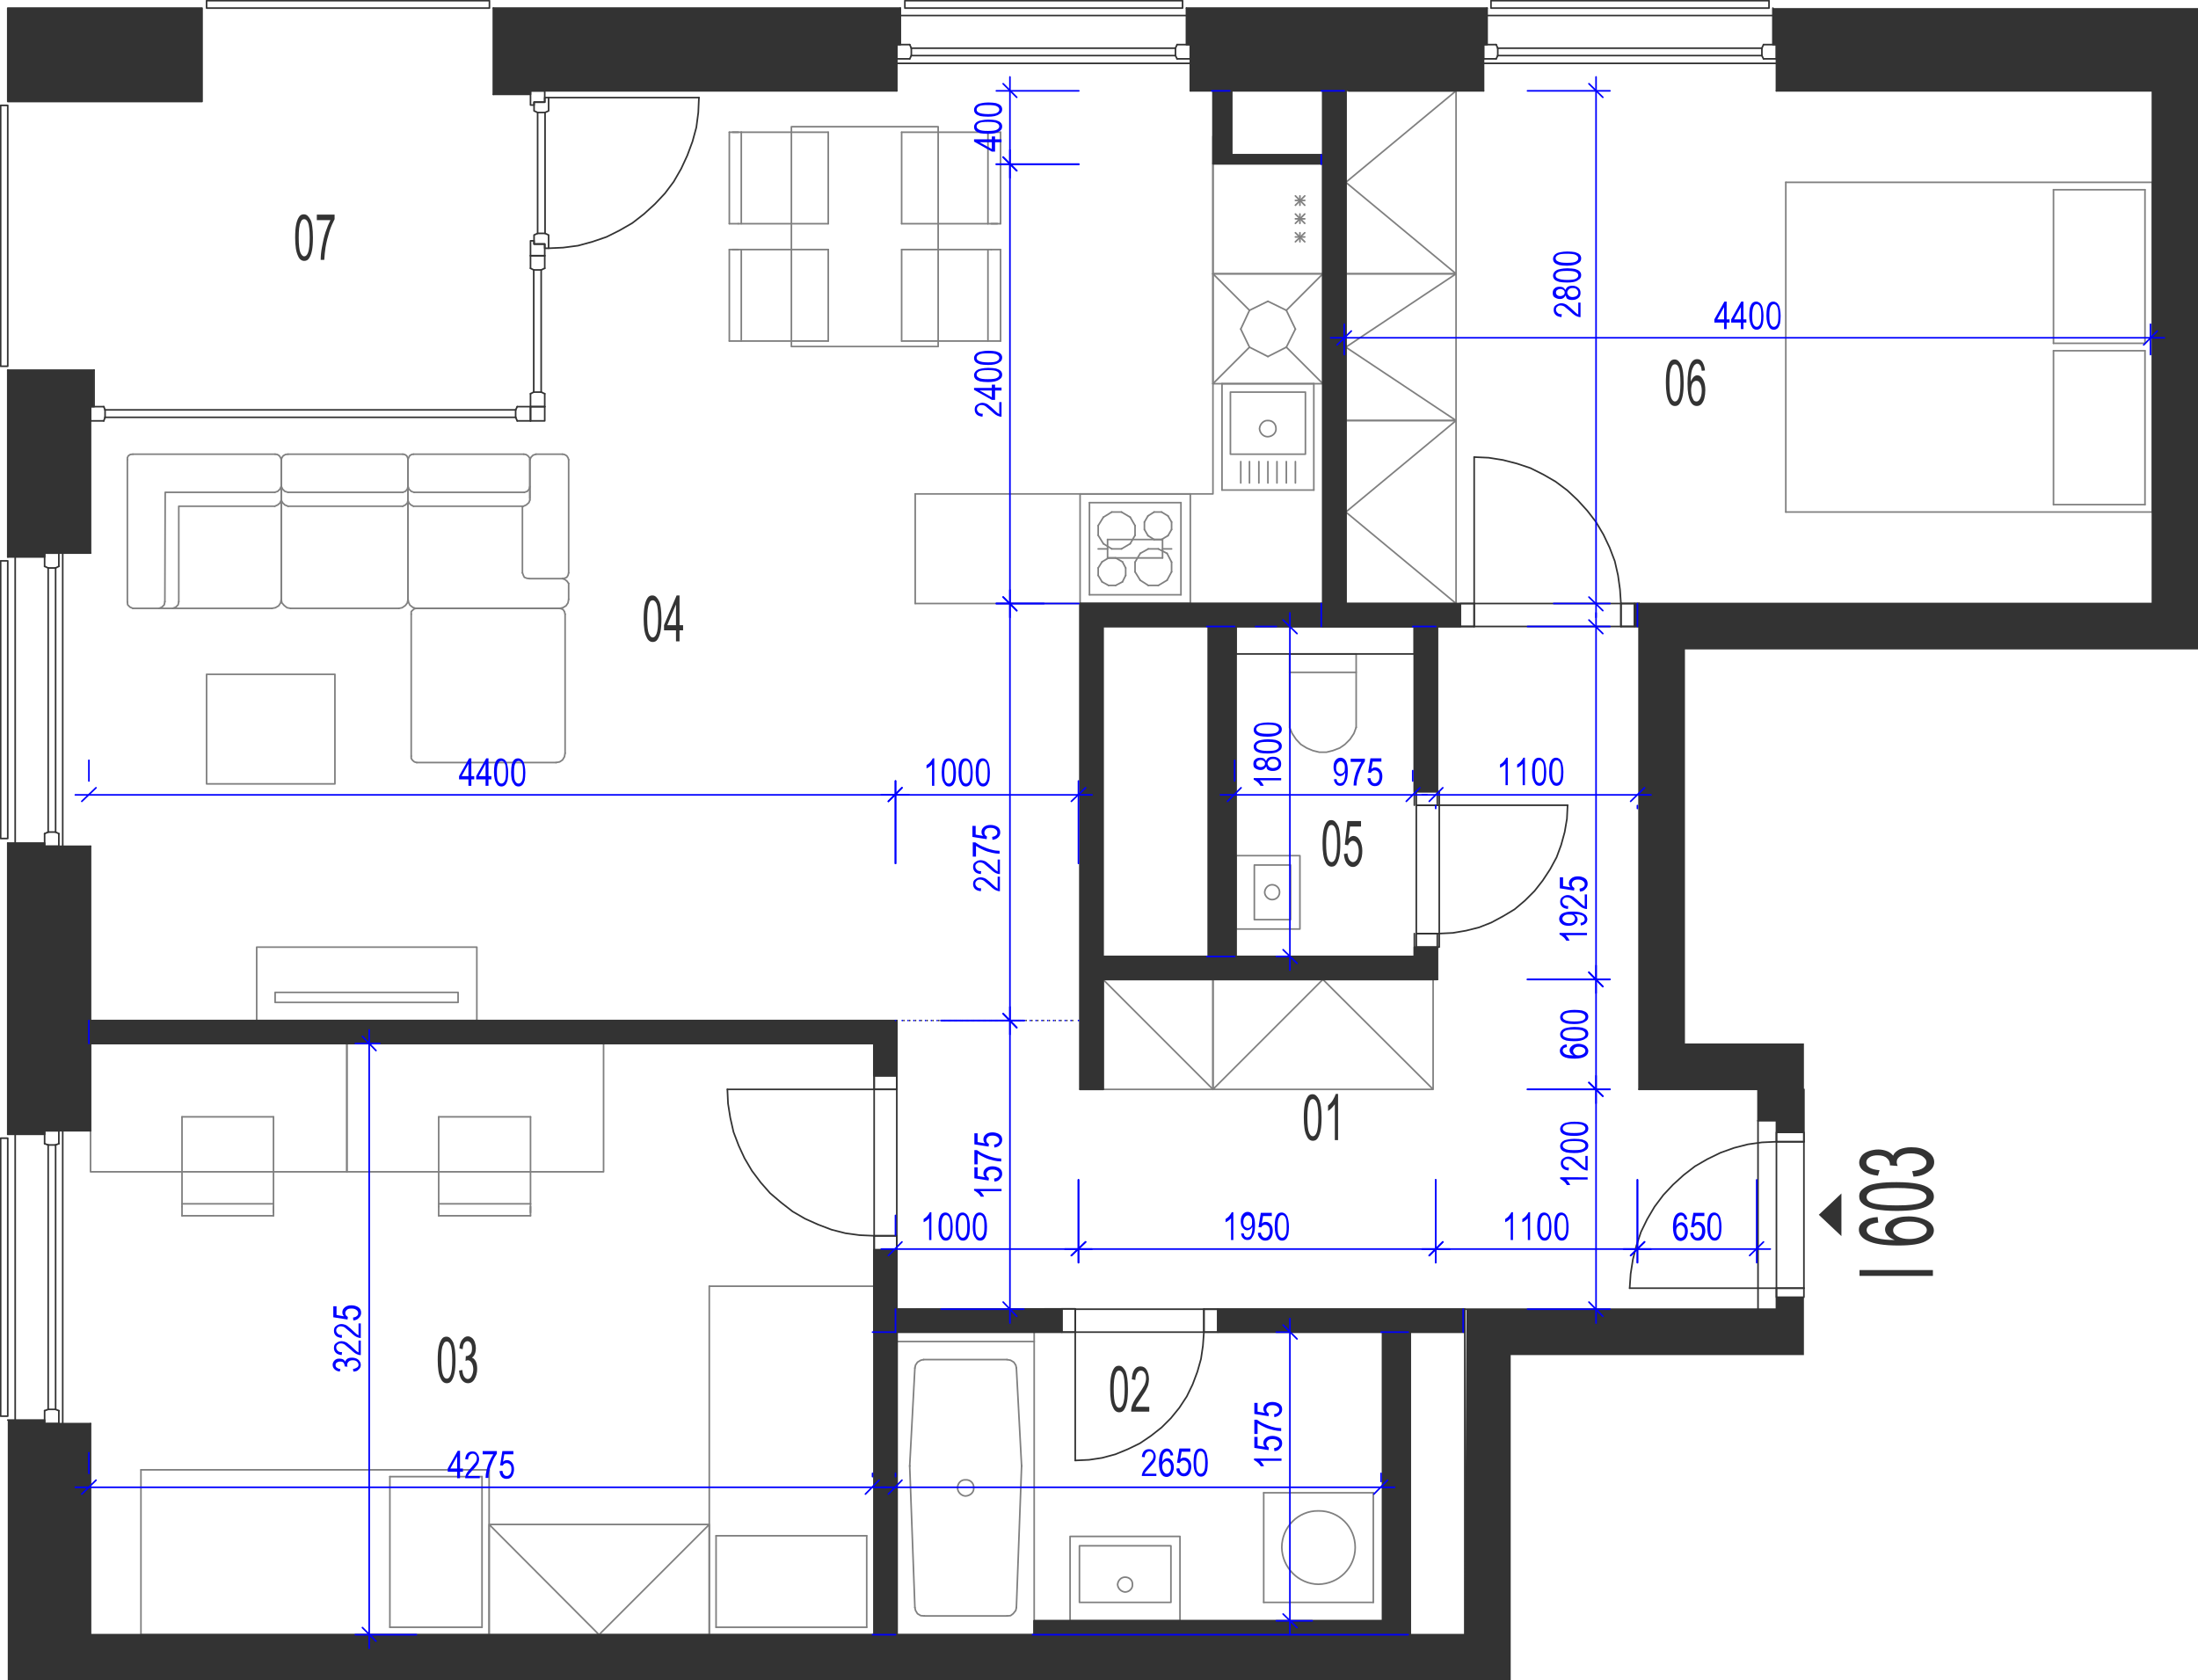 <?xml version="1.0" encoding="utf-8"?>
<!-- Generator: Adobe Illustrator 28.2.0, SVG Export Plug-In . SVG Version: 6.00 Build 0)  -->
<svg version="1.1" xmlns="http://www.w3.org/2000/svg" xmlns:xlink="http://www.w3.org/1999/xlink" x="0px" y="0px"
	 viewBox="0 0 679.9 519.8" style="enable-background:new 0 0 679.9 519.8;" xml:space="preserve">
<style type="text/css">
	.st0{fill:none;stroke:#808080;stroke-width:0.5;stroke-linecap:round;stroke-linejoin:round;stroke-miterlimit:10;}
	.st1{fill:none;stroke:#333333;stroke-width:0.5;stroke-linecap:round;stroke-linejoin:round;stroke-miterlimit:10;}
	.st2{fill-rule:evenodd;clip-rule:evenodd;fill:#333333;}
	.st3{fill:#333333;}
	.st4{fill:none;stroke:#0000FF;stroke-width:0.5;stroke-linecap:round;stroke-linejoin:round;stroke-miterlimit:10;}
	.st5{fill:#0000FF;}
</style>
<g id="vybaveni">
	<polyline class="st0" points="375.2,42.2 375.2,152.8 283.1,152.8 	"/>
	<polyline class="st0" points="450.4,186.7 450.4,130.1 416.3,130.1 416.3,186.7 450.4,186.7 416.3,158.4 450.4,130.1 	"/>
	<polyline class="st0" points="450.4,130.1 450.4,84.7 416.3,84.7 416.3,130.1 450.4,130.1 416.3,107.4 450.4,84.7 	"/>
	<line class="st0" x1="283.1" y1="152.8" x2="283.1" y2="186.7"/>
	<line class="st0" x1="375.2" y1="50.6" x2="375.2" y2="84.7"/>
	<line class="st0" x1="409.2" y1="84.7" x2="409.2" y2="50.6"/>
	<line class="st0" x1="400.7" y1="72" x2="403.6" y2="74.8"/>
	<line class="st0" x1="400.7" y1="74.8" x2="403.6" y2="72"/>
	<line class="st0" x1="402.1" y1="74.8" x2="402.1" y2="72"/>
	<line class="st0" x1="375.2" y1="84.7" x2="409.2" y2="84.7"/>
	<line class="st0" x1="400.7" y1="73.3" x2="403.6" y2="73.3"/>
	<line class="st0" x1="409.2" y1="50.6" x2="375.2" y2="50.6"/>
	<line class="st0" x1="400.7" y1="60.6" x2="403.6" y2="63.5"/>
	<line class="st0" x1="400.7" y1="63.5" x2="403.6" y2="60.6"/>
	<line class="st0" x1="402.1" y1="63.5" x2="402.1" y2="60.6"/>
	<line class="st0" x1="400.7" y1="66.2" x2="403.6" y2="69.1"/>
	<line class="st0" x1="400.7" y1="69.1" x2="403.6" y2="66.2"/>
	<line class="st0" x1="402.1" y1="69.1" x2="402.1" y2="66.2"/>
	<line class="st0" x1="400.7" y1="67.7" x2="403.6" y2="67.7"/>
	<line class="st0" x1="400.7" y1="62" x2="403.6" y2="62"/>
	<polyline class="st0" points="375.2,337 443.3,337 443.3,303 375.2,303 375.2,337 409.2,303 443.3,337 	"/>
	<polyline class="st0" points="375.2,303 341.2,303 341.2,337 375.2,337 375.2,303 	"/>
	<line class="st0" x1="375.2" y1="337" x2="341.2" y2="303"/>
	<polyline class="st0" points="450.4,84.7 450.4,28.1 416.3,28.1 416.3,84.7 450.4,84.7 416.3,56.4 450.4,28.1 	"/>
	<line class="st0" x1="349.6" y1="160" x2="351.1" y2="162.6"/>
	<line class="st0" x1="351.1" y1="165.6" x2="349.6" y2="168.2"/>
	<line class="st0" x1="337" y1="155.5" x2="365.3" y2="155.5"/>
	<line class="st0" x1="365.3" y1="184" x2="337" y2="184"/>
	<line class="st0" x1="362.4" y1="163.8" x2="362.4" y2="161.5"/>
	<line class="st0" x1="354" y1="161.5" x2="354" y2="163.8"/>
	<line class="st0" x1="351.1" y1="162.6" x2="351.1" y2="165.6"/>
	<line class="st0" x1="365.3" y1="184" x2="365.3" y2="155.5"/>
	<line class="st0" x1="359.3" y1="166.9" x2="361.3" y2="165.7"/>
	<line class="st0" x1="361" y1="171.2" x2="358.3" y2="169.8"/>
	<line class="st0" x1="358.3" y1="181.1" x2="361" y2="179.5"/>
	<line class="st0" x1="362.4" y1="173.9" x2="361" y2="171.2"/>
	<line class="st0" x1="361" y1="179.5" x2="362.4" y2="176.9"/>
	<line class="st0" x1="362.4" y1="176.9" x2="362.4" y2="173.9"/>
	<line class="st0" x1="361.3" y1="165.7" x2="362.4" y2="163.8"/>
	<line class="st0" x1="352.7" y1="179.5" x2="355.2" y2="181.1"/>
	<line class="st0" x1="355.2" y1="181.1" x2="358.3" y2="181.1"/>
	<line class="st0" x1="355.1" y1="165.7" x2="357" y2="166.9"/>
	<line class="st0" x1="358.3" y1="169.8" x2="355.2" y2="169.8"/>
	<line class="st0" x1="357" y1="166.9" x2="359.3" y2="166.9"/>
	<line class="st0" x1="352.7" y1="171.2" x2="351.1" y2="173.9"/>
	<line class="st0" x1="351.1" y1="173.9" x2="351.1" y2="176.9"/>
	<line class="st0" x1="351.1" y1="176.9" x2="352.7" y2="179.5"/>
	<line class="st0" x1="355.2" y1="169.8" x2="352.7" y2="171.2"/>
	<line class="st0" x1="354" y1="163.8" x2="355.1" y2="165.7"/>
	<line class="st0" x1="361.3" y1="159.6" x2="359.3" y2="158.4"/>
	<line class="st0" x1="362.4" y1="161.5" x2="361.3" y2="159.6"/>
	<line class="st0" x1="357" y1="158.4" x2="355.1" y2="159.6"/>
	<line class="st0" x1="359.3" y1="158.4" x2="357" y2="158.4"/>
	<line class="st0" x1="355.1" y1="159.6" x2="354" y2="161.5"/>
	<line class="st0" x1="339.7" y1="165.6" x2="339.7" y2="162.6"/>
	<line class="st0" x1="337" y1="184" x2="337" y2="155.5"/>
	<line class="st0" x1="341.3" y1="168.2" x2="343.9" y2="169.8"/>
	<line class="st0" x1="340.9" y1="180" x2="342.9" y2="181.1"/>
	<line class="st0" x1="342.9" y1="172.6" x2="340.9" y2="173.8"/>
	<line class="st0" x1="345.1" y1="181.1" x2="347.2" y2="180"/>
	<line class="st0" x1="345.1" y1="181.1" x2="342.9" y2="181.1"/>
	<line class="st0" x1="346.9" y1="169.8" x2="343.9" y2="169.8"/>
	<line class="st0" x1="347.2" y1="173.8" x2="345.1" y2="172.6"/>
	<line class="st0" x1="348.2" y1="175.7" x2="348.2" y2="178"/>
	<line class="st0" x1="348.2" y1="178" x2="347.2" y2="180"/>
	<line class="st0" x1="347.2" y1="173.8" x2="348.2" y2="175.7"/>
	<line class="st0" x1="346.9" y1="169.8" x2="349.6" y2="168.2"/>
	<line class="st0" x1="342.9" y1="172.6" x2="345.1" y2="172.6"/>
	<line class="st0" x1="339.7" y1="178" x2="339.7" y2="175.7"/>
	<line class="st0" x1="340.9" y1="180" x2="339.7" y2="178"/>
	<line class="st0" x1="339.7" y1="175.7" x2="340.9" y2="173.8"/>
	<line class="st0" x1="341.3" y1="168.2" x2="339.7" y2="165.6"/>
	<line class="st0" x1="343.9" y1="158.4" x2="341.3" y2="160"/>
	<line class="st0" x1="343.9" y1="158.4" x2="346.9" y2="158.4"/>
	<line class="st0" x1="349.6" y1="160" x2="346.9" y2="158.4"/>
	<line class="st0" x1="339.7" y1="162.6" x2="341.3" y2="160"/>
	<line class="st0" x1="397.9" y1="96" x2="392.2" y2="93.2"/>
	<line class="st0" x1="400.7" y1="101.8" x2="397.9" y2="96"/>
	<line class="st0" x1="397.9" y1="107.4" x2="400.7" y2="101.8"/>
	<line class="st0" x1="392.2" y1="110.3" x2="397.9" y2="107.4"/>
	<line class="st0" x1="386.5" y1="107.4" x2="392.2" y2="110.3"/>
	<line class="st0" x1="383.8" y1="101.8" x2="386.5" y2="107.4"/>
	<line class="st0" x1="386.5" y1="96" x2="383.8" y2="101.8"/>
	<line class="st0" x1="392.2" y1="93.2" x2="386.5" y2="96"/>
	<line class="st0" x1="397.9" y1="96" x2="409.2" y2="84.7"/>
	<line class="st0" x1="409.2" y1="118.7" x2="397.9" y2="107.4"/>
	<line class="st0" x1="375.2" y1="118.7" x2="386.5" y2="107.4"/>
	<line class="st0" x1="375.2" y1="84.7" x2="386.5" y2="96"/>
	<line class="st0" x1="409.2" y1="118.7" x2="375.2" y2="118.7"/>
	<line class="st0" x1="375.2" y1="84.7" x2="375.2" y2="118.7"/>
	<line class="st0" x1="409.2" y1="118.7" x2="409.2" y2="84.7"/>
	<line class="st0" x1="375.2" y1="84.7" x2="409.2" y2="84.7"/>
	<polyline class="st0" points="79.4,315.7 79.4,293 147.5,293 147.5,315.7 79.4,315.7 	"/>
	<polyline class="st0" points="85.1,310.1 85.1,307 141.7,307 141.7,310.1 85.1,310.1 	"/>
	<polyline class="st0" points="219.4,471.6 151.3,471.6 151.3,505.7 219.4,505.7 219.4,471.6 185.3,505.7 151.3,471.6 	"/>
	<line class="st0" x1="424.8" y1="461.8" x2="424.8" y2="495.7"/>
	<line class="st0" x1="390.9" y1="495.7" x2="390.9" y2="461.8"/>
	<line class="st0" x1="390.9" y1="461.8" x2="424.8" y2="461.8"/>
	<line class="st0" x1="424.8" y1="495.7" x2="390.9" y2="495.7"/>
	<path class="st0" d="M407.8,467.4c6.4-0.1,11.4,5,11.4,11.3c0,6.2-5,11.3-11.4,11.4c-6.2-0.1-11.2-5.2-11.3-11.4
		C396.5,472.4,401.6,467.3,407.8,467.4"/>
	<line class="st0" x1="416.3" y1="28.1" x2="409.2" y2="28.1"/>
	<line class="st0" x1="409.2" y1="50.6" x2="409.2" y2="47.9"/>
	<line class="st0" x1="380.9" y1="28.1" x2="375.2" y2="28.1"/>
	<line class="st0" x1="507" y1="193.8" x2="507" y2="186.7"/>
	<line class="st0" x1="453.1" y1="412.1" x2="453.1" y2="405"/>
	<line class="st0" x1="436.2" y1="505.7" x2="319.9" y2="505.7"/>
	<line class="st0" x1="277.4" y1="505.7" x2="270.4" y2="505.7"/>
	<line class="st0" x1="28" y1="315.7" x2="28" y2="322.8"/>
	<line class="st0" x1="382.3" y1="193.8" x2="373.8" y2="193.8"/>
	<line class="st0" x1="382.3" y1="295.9" x2="373.8" y2="295.9"/>
	<line class="st0" x1="436.2" y1="412.1" x2="427.7" y2="412.1"/>
	<line class="st0" x1="314.4" y1="423.2" x2="316" y2="453.4"/>
	<line class="st0" x1="281.4" y1="453.4" x2="283" y2="423.2"/>
	<line class="st0" x1="316" y1="453.6" x2="316" y2="453.4"/>
	<line class="st0" x1="281.4" y1="453.4" x2="281.4" y2="453.6"/>
	<line class="st0" x1="277.4" y1="415" x2="319.9" y2="415"/>
	<line class="st0" x1="285.7" y1="420.6" x2="311.5" y2="420.6"/>
	<polyline class="st0" points="314.4,423.2 314.2,422.3 313.6,421.4 312.6,420.8 311.5,420.6 	"/>
	<polyline class="st0" points="285.7,420.6 284.8,420.8 283.8,421.4 283.2,422.3 283,423.2 	"/>
	<line class="st0" x1="319.9" y1="415" x2="319.9" y2="505.7"/>
	<line class="st0" x1="277.4" y1="505.7" x2="277.4" y2="415"/>
	<line class="st0" x1="316" y1="453.6" x2="314.4" y2="497.3"/>
	<line class="st0" x1="283" y1="497.3" x2="281.4" y2="453.6"/>
	<line class="st0" x1="311.5" y1="499.9" x2="285.9" y2="499.9"/>
	<line class="st0" x1="319.9" y1="505.7" x2="277.4" y2="505.7"/>
	<polyline class="st0" points="311.5,499.9 312.6,499.8 313.4,499.2 314.2,498.2 314.4,497.3 	"/>
	<polyline class="st0" points="283,497.3 283.2,498.2 283.8,499.2 284.8,499.8 285.9,499.9 	"/>
	<path class="st0" d="M296.2,460.3c0,1.3,1.2,2.5,2.5,2.5c1.5-0.1,2.6-1.2,2.5-2.5c0.1-1.5-1.1-2.6-2.5-2.5
		C297.3,457.7,296.2,458.8,296.2,460.3"/>
	<line class="st0" x1="319.9" y1="415" x2="319.9" y2="412.1"/>
	<polyline class="st0" points="174.8,190 174.6,189.2 174.2,188.6 173.6,188.3 172.9,188.2 	"/>
	<line class="st0" x1="172.9" y1="188.2" x2="128.9" y2="188.2"/>
	<polyline class="st0" points="128.9,188.2 128.2,188.3 127.6,188.8 127.2,189.2 127.2,190 	"/>
	<line class="st0" x1="127.2" y1="190" x2="127.2" y2="233.9"/>
	<polyline class="st0" points="127.2,233.9 127.2,234.6 127.6,235.2 128.2,235.7 128.9,235.9 	"/>
	<line class="st0" x1="128.9" y1="235.9" x2="172" y2="235.9"/>
	<polyline class="st0" points="172,235.9 173.1,235.7 174,235.1 174.6,234.1 174.8,233 	"/>
	<line class="st0" x1="174.8" y1="233" x2="174.8" y2="190"/>
	<polyline class="st0" points="53.4,188.2 54.4,187.8 55.1,187.1 55.3,186.1 	"/>
	<polyline class="st0" points="55.3,186.1 55.3,156.6 85,156.6 	"/>
	<polyline class="st0" points="85,156.6 85.9,156.2 86.6,155.6 87,154.7 	"/>
	<polyline class="st0" points="87,142.2 86.8,141.6 86.4,141 85.8,140.6 85.1,140.5 	"/>
	<line class="st0" x1="85.1" y1="140.5" x2="41.1" y2="140.5"/>
	<polyline class="st0" points="41.1,140.5 40.3,140.6 39.7,141 39.4,141.6 39.4,142.2 	"/>
	<line class="st0" x1="39.4" y1="142.2" x2="39.4" y2="186.2"/>
	<polyline class="st0" points="39.4,186.2 39.5,187.1 40.2,187.8 41.1,188.2 	"/>
	<line class="st0" x1="41.1" y1="188.2" x2="84.1" y2="188.2"/>
	<polyline class="st0" points="84.1,188.2 85.2,188 86.2,187.4 86.8,186.5 87,185.4 	"/>
	<line class="st0" x1="87" y1="185.4" x2="87" y2="142.2"/>
	<polyline class="st0" points="49.2,188.2 50.1,187.8 50.8,187.1 51,186.1 	"/>
	<polyline class="st0" points="51,186.1 51.1,152.3 85,152.3 	"/>
	<polyline class="st0" points="85,152.3 85.9,152 86.6,151.3 87,150.4 	"/>
	<polyline class="st0" points="126.2,154.8 126,155.6 125.4,156.2 124.6,156.6 	"/>
	<line class="st0" x1="124.6" y1="156.6" x2="89.1" y2="156.6"/>
	<polyline class="st0" points="89.1,156.6 88.1,156.2 87.4,155.5 87,154.7 	"/>
	<line class="st0" x1="87" y1="154.7" x2="87" y2="142.2"/>
	<polyline class="st0" points="87,142.2 87.2,141.6 87.6,141 88.3,140.6 89.1,140.5 	"/>
	<line class="st0" x1="89.1" y1="140.5" x2="124.6" y2="140.5"/>
	<polyline class="st0" points="124.6,140.5 125.2,140.6 125.8,141 126.1,141.6 126.2,142.2 	"/>
	<line class="st0" x1="126.2" y1="142.2" x2="126.2" y2="154.8"/>
	<line class="st0" x1="126.2" y1="154.7" x2="126.2" y2="185.4"/>
	<polyline class="st0" points="126.2,185.4 126,186.5 125.4,187.3 124.4,188 123.4,188.2 	"/>
	<line class="st0" x1="123.4" y1="188.2" x2="89.9" y2="188.2"/>
	<polyline class="st0" points="89.9,188.2 88.8,188 87.9,187.3 87.2,186.5 87,185.4 	"/>
	<line class="st0" x1="87" y1="185.4" x2="87" y2="154.7"/>
	<polyline class="st0" points="126.2,150.5 126,151.3 125.4,152 124.6,152.3 	"/>
	<line class="st0" x1="124.6" y1="152.3" x2="89.1" y2="152.3"/>
	<polyline class="st0" points="89.1,152.3 88.1,152 87.4,151.3 87,150.4 	"/>
	<line class="st0" x1="163.9" y1="154.2" x2="163.9" y2="142.4"/>
	<polyline class="st0" points="126.2,154.8 126.5,155.6 127.1,156.2 127.9,156.6 	"/>
	<line class="st0" x1="127.9" y1="156.6" x2="161.9" y2="156.6"/>
	<polyline class="st0" points="161.9,156.6 162.8,156.2 163.6,155.5 163.9,154.7 	"/>
	<line class="st0" x1="163.9" y1="154.7" x2="163.9" y2="142.2"/>
	<polyline class="st0" points="163.9,142.2 163.8,141.6 163.3,141 162.7,140.6 162,140.5 	"/>
	<line class="st0" x1="162" y1="140.5" x2="127.9" y2="140.5"/>
	<polyline class="st0" points="127.9,140.5 127.3,140.6 126.7,141 126.4,141.6 126.2,142.2 	"/>
	<line class="st0" x1="126.2" y1="142.2" x2="126.2" y2="185.3"/>
	<polyline class="st0" points="126.2,185.3 126.4,186.4 126.8,187.2 127.7,187.9 128.6,188.2 	"/>
	<line class="st0" x1="128.6" y1="188.2" x2="173.1" y2="188.2"/>
	<polyline class="st0" points="173.1,188.2 174.1,188 175.1,187.4 175.7,186.5 175.9,185.4 	"/>
	<line class="st0" x1="175.9" y1="185.4" x2="175.9" y2="180.5"/>
	<polyline class="st0" points="175.9,180.5 175.4,179.8 174.8,179.3 174,179 	"/>
	<line class="st0" x1="161.6" y1="156.6" x2="161.6" y2="177.2"/>
	<polyline class="st0" points="161.6,177.2 161.9,178 162.2,178.6 163,178.9 163.7,179 	"/>
	<line class="st0" x1="163.7" y1="179" x2="174" y2="179"/>
	<polyline class="st0" points="174,179 174.6,178.9 175.3,178.6 175.7,178 175.9,177.2 	"/>
	<line class="st0" x1="175.9" y1="177.2" x2="175.9" y2="142.2"/>
	<polyline class="st0" points="175.9,142.2 175.7,141.6 175.3,141 174.6,140.6 174,140.5 	"/>
	<line class="st0" x1="174" y1="140.5" x2="165.8" y2="140.5"/>
	<polyline class="st0" points="165.8,140.5 164.9,140.8 164.3,141.4 163.9,142.2 	"/>
	<polyline class="st0" points="163.9,150.5 163.7,151.3 163.1,152 162.2,152.3 	"/>
	<line class="st0" x1="162.2" y1="152.3" x2="128.1" y2="152.3"/>
	<polyline class="st0" points="128.1,152.3 127.2,152 126.5,151.3 126.2,150.4 	"/>
	<polyline class="st0" points="103.6,208.6 103.6,242.5 63.9,242.5 63.9,208.6 103.6,208.6 	"/>
	<line class="st0" x1="406.4" y1="118.7" x2="378" y2="118.7"/>
	<line class="st0" x1="378" y1="118.7" x2="378" y2="151.6"/>
	<line class="st0" x1="378" y1="151.6" x2="406.4" y2="151.6"/>
	<line class="st0" x1="406.4" y1="151.6" x2="406.4" y2="118.7"/>
	<path class="st0" d="M389.6,132.6c0.1,1.4,1.2,2.5,2.5,2.5c1.5,0,2.7-1.2,2.6-2.5c0-1.5-1.1-2.6-2.6-2.5
		C390.9,130,389.7,131.2,389.6,132.6"/>
	<polyline class="st0" points="380.6,121.3 380.6,140.5 403.8,140.5 403.8,121.3 380.6,121.3 	"/>
	<line class="st0" x1="389.4" y1="142.8" x2="389.4" y2="149.4"/>
	<line class="st0" x1="392.2" y1="142.8" x2="392.2" y2="149.4"/>
	<line class="st0" x1="386.5" y1="142.8" x2="386.5" y2="149.4"/>
	<line class="st0" x1="383.8" y1="142.8" x2="383.8" y2="149.4"/>
	<line class="st0" x1="395" y1="142.8" x2="395" y2="149.4"/>
	<line class="st0" x1="397.9" y1="142.8" x2="397.9" y2="149.4"/>
	<line class="st0" x1="400.7" y1="142.8" x2="400.7" y2="149.4"/>
	<line class="st0" x1="256.2" y1="77.2" x2="256.2" y2="105.5"/>
	<line class="st0" x1="229.3" y1="77.2" x2="229.3" y2="105.5"/>
	<line class="st0" x1="225.6" y1="105.5" x2="225.6" y2="77.2"/>
	<line class="st0" x1="256.2" y1="40.9" x2="229.3" y2="40.9"/>
	<line class="st0" x1="228.4" y1="69.2" x2="256.2" y2="69.2"/>
	<line class="st0" x1="256.2" y1="77.2" x2="229.3" y2="77.2"/>
	<line class="st0" x1="229.3" y1="77.2" x2="226.6" y2="77.2"/>
	<line class="st0" x1="225.6" y1="77.2" x2="228.4" y2="77.2"/>
	<line class="st0" x1="229.3" y1="40.9" x2="229.3" y2="69.2"/>
	<line class="st0" x1="225.6" y1="69.2" x2="225.6" y2="40.9"/>
	<line class="st0" x1="225.6" y1="69.2" x2="228.4" y2="69.2"/>
	<line class="st0" x1="229.3" y1="40.9" x2="226.6" y2="40.9"/>
	<line class="st0" x1="225.6" y1="40.9" x2="228.4" y2="40.9"/>
	<line class="st0" x1="256.2" y1="40.9" x2="256.2" y2="69.2"/>
	<line class="st0" x1="278.9" y1="105.5" x2="278.9" y2="77.2"/>
	<line class="st0" x1="305.6" y1="105.5" x2="305.6" y2="77.2"/>
	<line class="st0" x1="309.5" y1="77.2" x2="309.5" y2="105.5"/>
	<line class="st0" x1="306.6" y1="77.2" x2="278.9" y2="77.2"/>
	<line class="st0" x1="278.9" y1="69.2" x2="305.6" y2="69.2"/>
	<line class="st0" x1="306.6" y1="40.9" x2="278.9" y2="40.9"/>
	<line class="st0" x1="278.9" y1="69.2" x2="278.9" y2="40.9"/>
	<line class="st0" x1="309.5" y1="77.2" x2="306.6" y2="77.2"/>
	<line class="st0" x1="305.6" y1="69.2" x2="305.6" y2="40.9"/>
	<line class="st0" x1="309.5" y1="40.9" x2="309.5" y2="69.2"/>
	<line class="st0" x1="309.5" y1="69.2" x2="306.6" y2="69.2"/>
	<line class="st0" x1="305.6" y1="69.2" x2="308.5" y2="69.2"/>
	<line class="st0" x1="309.5" y1="40.9" x2="306.6" y2="40.9"/>
	<polyline class="st0" points="244.8,107.2 244.8,39.2 290.2,39.2 290.2,107.2 244.8,107.2 	"/>
	<line class="st0" x1="225.6" y1="105.5" x2="256.2" y2="105.5"/>
	<line class="st0" x1="278.9" y1="105.5" x2="309.5" y2="105.5"/>
	<line class="st0" x1="552.4" y1="158.4" x2="552.4" y2="56.4"/>
	<line class="st0" x1="665.8" y1="56.4" x2="665.8" y2="158.4"/>
	<line class="st0" x1="663.5" y1="58.7" x2="663.5" y2="106.2"/>
	<line class="st0" x1="635.2" y1="58.7" x2="635.2" y2="106.2"/>
	<line class="st0" x1="552.4" y1="56.4" x2="665.8" y2="56.4"/>
	<line class="st0" x1="635.2" y1="58.7" x2="663.5" y2="58.7"/>
	<line class="st0" x1="665.8" y1="158.4" x2="552.4" y2="158.4"/>
	<line class="st0" x1="663.5" y1="106.2" x2="635.2" y2="106.2"/>
	<line class="st0" x1="663.5" y1="108.5" x2="635.2" y2="108.5"/>
	<line class="st0" x1="635.2" y1="108.5" x2="635.2" y2="156.1"/>
	<line class="st0" x1="663.5" y1="108.5" x2="663.5" y2="156.1"/>
	<line class="st0" x1="635.2" y1="156.1" x2="663.5" y2="156.1"/>
	<polyline class="st0" points="107.3,322.8 28,322.8 28,362.5 107.3,362.5 107.3,322.8 	"/>
	<line class="st0" x1="84.6" y1="345.5" x2="56.3" y2="345.5"/>
	<line class="st0" x1="84.6" y1="372.4" x2="56.3" y2="372.4"/>
	<line class="st0" x1="56.3" y1="376.1" x2="84.6" y2="376.1"/>
	<line class="st0" x1="84.6" y1="345.5" x2="84.6" y2="372.4"/>
	<line class="st0" x1="84.6" y1="376.1" x2="84.6" y2="373.3"/>
	<line class="st0" x1="84.6" y1="372.4" x2="84.6" y2="375.1"/>
	<line class="st0" x1="56.3" y1="373.3" x2="56.3" y2="345.5"/>
	<line class="st0" x1="56.3" y1="376.1" x2="56.3" y2="373.3"/>
	<polyline class="st0" points="186.7,322.8 107.3,322.8 107.3,362.5 186.7,362.5 186.7,322.8 	"/>
	<line class="st0" x1="164.1" y1="345.5" x2="135.7" y2="345.5"/>
	<line class="st0" x1="164.1" y1="372.4" x2="135.7" y2="372.4"/>
	<line class="st0" x1="135.7" y1="376.1" x2="164.1" y2="376.1"/>
	<line class="st0" x1="164.1" y1="345.5" x2="164.1" y2="372.4"/>
	<line class="st0" x1="164.1" y1="376.1" x2="164.1" y2="373.3"/>
	<line class="st0" x1="164.1" y1="372.4" x2="164.1" y2="375.1"/>
	<line class="st0" x1="135.7" y1="373.3" x2="135.7" y2="345.5"/>
	<line class="st0" x1="135.7" y1="376.1" x2="135.7" y2="373.3"/>
	<line class="st0" x1="419.5" y1="202.3" x2="398.9" y2="202.3"/>
	<line class="st0" x1="398.9" y1="202.3" x2="398.9" y2="225"/>
	<polyline class="st0" points="398.9,225 399.7,226.9 400.9,228.7 402.4,230.3 404.2,231.4 406.1,232.2 408.1,232.7 410.3,232.7 
		412.3,232.2 414.4,231.4 416,230.3 417.6,228.7 418.8,226.9 419.5,225 	"/>
	<line class="st0" x1="419.5" y1="225" x2="419.5" y2="202.3"/>
	<line class="st0" x1="398.9" y1="208" x2="419.5" y2="208"/>
	<line class="st0" x1="270.4" y1="397.9" x2="270.4" y2="505.7"/>
	<line class="st0" x1="219.4" y1="505.7" x2="219.4" y2="397.9"/>
	<line class="st0" x1="221.5" y1="503.4" x2="221.5" y2="475.1"/>
	<line class="st0" x1="268.1" y1="503.4" x2="268.1" y2="475.1"/>
	<line class="st0" x1="219.4" y1="397.9" x2="270.4" y2="397.9"/>
	<line class="st0" x1="268.1" y1="475.1" x2="221.5" y2="475.1"/>
	<line class="st0" x1="270.4" y1="505.7" x2="219.4" y2="505.7"/>
	<line class="st0" x1="268.1" y1="503.4" x2="221.5" y2="503.4"/>
	<line class="st0" x1="43.6" y1="454.7" x2="151.3" y2="454.7"/>
	<line class="st0" x1="151.3" y1="505.7" x2="43.6" y2="505.7"/>
	<line class="st0" x1="149.1" y1="503.4" x2="120.6" y2="503.4"/>
	<line class="st0" x1="149.1" y1="456.8" x2="120.6" y2="456.8"/>
	<line class="st0" x1="43.6" y1="505.7" x2="43.6" y2="454.7"/>
	<line class="st0" x1="120.6" y1="456.8" x2="120.6" y2="503.4"/>
	<line class="st0" x1="151.3" y1="454.7" x2="151.3" y2="505.7"/>
	<line class="st0" x1="149.1" y1="456.8" x2="149.1" y2="503.4"/>
	<line class="st0" x1="283.1" y1="186.7" x2="334.1" y2="186.7"/>
	<line class="st0" x1="334.1" y1="152.8" x2="368.2" y2="152.8"/>
	<line class="st0" x1="368.2" y1="186.7" x2="334.1" y2="186.7"/>
	<line class="st0" x1="362.4" y1="169.8" x2="359.6" y2="169.8"/>
	<line class="st0" x1="368.2" y1="152.8" x2="368.2" y2="186.7"/>
	<line class="st0" x1="334.1" y1="186.7" x2="334.1" y2="152.8"/>
	<line class="st0" x1="342.6" y1="166.9" x2="342.6" y2="172.6"/>
	<line class="st0" x1="359.6" y1="172.6" x2="359.6" y2="166.9"/>
	<line class="st0" x1="342.6" y1="172.6" x2="359.6" y2="172.6"/>
	<line class="st0" x1="339.7" y1="169.8" x2="342.6" y2="169.8"/>
	<line class="st0" x1="359.6" y1="166.9" x2="342.6" y2="166.9"/>
	<line class="st0" x1="409.2" y1="186.7" x2="409.2" y2="193.8"/>
	<line class="st0" x1="444.6" y1="193.8" x2="437.5" y2="193.8"/>
	<line class="st0" x1="277.4" y1="405" x2="277.4" y2="412.1"/>
	<line class="st0" x1="277.4" y1="412.1" x2="270.4" y2="412.1"/>
	<polyline class="st0" points="365,475.3 331,475.3 331,501.4 365,501.4 365,475.3 	"/>
	<polyline class="st0" points="362.2,478.2 333.9,478.2 333.9,495.7 362.2,495.7 362.2,478.2 	"/>
	<path class="st0" d="M345.7,490.2c0.1,1.2,1.1,2.2,2.3,2.3c1.3,0,2.4-1.1,2.3-2.3c0.1-1.3-0.9-2.3-2.3-2.3
		C346.8,487.9,345.8,488.9,345.7,490.2"/>
	<polyline class="st0" points="402.1,287.4 402.1,264.7 382.3,264.7 382.3,287.4 402.1,287.4 	"/>
	<polyline class="st0" points="399.2,284.5 399.2,267.6 388,267.6 388,284.5 399.2,284.5 	"/>
	<path class="st0" d="M391.2,276c0,1.2,1.1,2.3,2.3,2.3c1.3,0,2.3-1,2.3-2.3c0-1.3-1-2.3-2.3-2.3C392.3,273.7,391.3,274.7,391.2,276
		"/>
</g>
<g id="vykres">
	<line class="st1" x1="665.8" y1="186.7" x2="507" y2="186.7"/>
	<line class="st1" x1="28" y1="505.7" x2="270.4" y2="505.7"/>
	<line class="st1" x1="543.8" y1="337" x2="507" y2="337"/>
	<line class="st1" x1="558" y1="353.2" x2="558" y2="337"/>
	<line class="st1" x1="543.8" y1="346.7" x2="543.8" y2="337"/>
	<line class="st1" x1="436.2" y1="505.7" x2="453.1" y2="505.7"/>
	<line class="st1" x1="453.1" y1="505.7" x2="453.1" y2="412.1"/>
	<line class="st1" x1="277.4" y1="505.7" x2="319.9" y2="505.7"/>
	<line class="st1" x1="507" y1="337" x2="507" y2="193.8"/>
	<line class="st1" x1="665.8" y1="186.7" x2="665.8" y2="28.1"/>
	<line class="st1" x1="549.5" y1="28.1" x2="665.8" y2="28.1"/>
	<line class="st1" x1="13.8" y1="171.1" x2="13.8" y2="125.8"/>
	<line class="st1" x1="2.4" y1="172.3" x2="2.4" y2="114.5"/>
	<line class="st1" x1="28" y1="171.1" x2="28" y2="125.8"/>
	<line class="st1" x1="164.1" y1="13.8" x2="277.4" y2="13.8"/>
	<line class="st1" x1="152.6" y1="2.5" x2="278.5" y2="2.5"/>
	<line class="st1" x1="164.1" y1="28.1" x2="277.4" y2="28.1"/>
	<line class="st1" x1="152.6" y1="29.2" x2="152.6" y2="2.5"/>
	<line class="st1" x1="59.2" y1="28.1" x2="59.2" y2="13.8"/>
	<line class="st1" x1="13.8" y1="13.8" x2="59.2" y2="13.8"/>
	<line class="st1" x1="13.8" y1="28.1" x2="59.2" y2="28.1"/>
	<line class="st1" x1="13.8" y1="28.1" x2="13.8" y2="13.8"/>
	<line class="st1" x1="29.1" y1="114.5" x2="2.4" y2="114.5"/>
	<line class="st1" x1="368.2" y1="13.8" x2="458.9" y2="13.8"/>
	<line class="st1" x1="367" y1="2.5" x2="460" y2="2.5"/>
	<line class="st1" x1="417.2" y1="28.1" x2="458.9" y2="28.1"/>
	<line class="st1" x1="277.4" y1="28.1" x2="277.4" y2="13.8"/>
	<line class="st1" x1="368.2" y1="28.1" x2="368.2" y2="13.8"/>
	<line class="st1" x1="367" y1="4.8" x2="278.5" y2="4.8"/>
	<line class="st1" x1="368.2" y1="19.6" x2="277.4" y2="19.6"/>
	<line class="st1" x1="368.2" y1="28.1" x2="375.2" y2="28.1"/>
	<line class="st1" x1="380.9" y1="28.1" x2="409.2" y2="28.1"/>
	<line class="st1" x1="549.5" y1="28.1" x2="549.5" y2="13.8"/>
	<line class="st1" x1="458.9" y1="28.1" x2="458.9" y2="13.8"/>
	<line class="st1" x1="548.4" y1="4.8" x2="460" y2="4.8"/>
	<line class="st1" x1="549.5" y1="19.6" x2="458.9" y2="19.6"/>
	<line class="st1" x1="13.8" y1="349.8" x2="13.8" y2="261.8"/>
	<line class="st1" x1="2.4" y1="350.9" x2="2.4" y2="260.8"/>
	<line class="st1" x1="28" y1="349.8" x2="28" y2="322.8"/>
	<line class="st1" x1="4.7" y1="172.3" x2="4.7" y2="260.8"/>
	<line class="st1" x1="19.4" y1="171.1" x2="19.4" y2="261.8"/>
	<line class="st1" x1="28" y1="171.1" x2="13.8" y2="171.1"/>
	<line class="st1" x1="28" y1="261.8" x2="13.8" y2="261.8"/>
	<line class="st1" x1="28" y1="315.7" x2="28" y2="261.8"/>
	<line class="st1" x1="28" y1="440.4" x2="13.8" y2="440.4"/>
	<line class="st1" x1="28" y1="349.8" x2="13.8" y2="349.8"/>
	<line class="st1" x1="19.4" y1="349.8" x2="19.4" y2="440.4"/>
	<line class="st1" x1="4.7" y1="350.9" x2="4.7" y2="439.3"/>
	<line class="st1" x1="28" y1="505.7" x2="28" y2="440.4"/>
	<line class="st1" x1="13.8" y1="125.8" x2="28" y2="125.8"/>
	<line class="st1" x1="164.1" y1="13.8" x2="164.1" y2="28.1"/>
	<line class="st1" x1="462.8" y1="13.8" x2="458.9" y2="13.8"/>
	<line class="st1" x1="458.9" y1="13.8" x2="458.9" y2="18.2"/>
	<line class="st1" x1="458.9" y1="18.2" x2="462.8" y2="18.2"/>
	<line class="st1" x1="462.8" y1="18.2" x2="463.3" y2="17.2"/>
	<line class="st1" x1="463.3" y1="17.2" x2="463.3" y2="14.9"/>
	<line class="st1" x1="463.3" y1="14.9" x2="462.8" y2="13.8"/>
	<line class="st1" x1="463.3" y1="17.2" x2="545" y2="17.2"/>
	<line class="st1" x1="463.3" y1="14.9" x2="545" y2="14.9"/>
	<line class="st1" x1="545.5" y1="13.8" x2="549.5" y2="13.8"/>
	<line class="st1" x1="549.5" y1="13.8" x2="549.5" y2="18.2"/>
	<line class="st1" x1="549.5" y1="18.2" x2="545.5" y2="18.2"/>
	<line class="st1" x1="545.5" y1="18.2" x2="545" y2="17.2"/>
	<line class="st1" x1="545" y1="17.2" x2="545" y2="14.9"/>
	<line class="st1" x1="545" y1="14.9" x2="545.5" y2="13.8"/>
	<line class="st1" x1="281.4" y1="13.8" x2="277.4" y2="13.8"/>
	<line class="st1" x1="277.4" y1="13.8" x2="277.4" y2="18.2"/>
	<line class="st1" x1="277.4" y1="18.2" x2="281.4" y2="18.2"/>
	<line class="st1" x1="281.4" y1="18.2" x2="281.9" y2="17.2"/>
	<line class="st1" x1="281.9" y1="17.2" x2="281.9" y2="14.9"/>
	<line class="st1" x1="281.9" y1="14.9" x2="281.4" y2="13.8"/>
	<line class="st1" x1="281.9" y1="17.2" x2="363.6" y2="17.2"/>
	<line class="st1" x1="281.9" y1="14.9" x2="363.6" y2="14.9"/>
	<line class="st1" x1="364.1" y1="13.8" x2="368.2" y2="13.8"/>
	<line class="st1" x1="368.2" y1="13.8" x2="368.2" y2="18.2"/>
	<line class="st1" x1="368.2" y1="18.2" x2="364.1" y2="18.2"/>
	<line class="st1" x1="364.1" y1="18.2" x2="363.6" y2="17.2"/>
	<line class="st1" x1="363.6" y1="17.2" x2="363.6" y2="14.9"/>
	<line class="st1" x1="363.6" y1="14.9" x2="364.1" y2="13.8"/>
	<line class="st1" x1="18.2" y1="175.2" x2="18.2" y2="171.1"/>
	<line class="st1" x1="18.2" y1="171.1" x2="13.8" y2="171.1"/>
	<line class="st1" x1="13.8" y1="171.1" x2="13.8" y2="175.2"/>
	<line class="st1" x1="13.8" y1="175.2" x2="14.9" y2="175.7"/>
	<line class="st1" x1="14.9" y1="175.7" x2="17.2" y2="175.7"/>
	<line class="st1" x1="17.2" y1="175.7" x2="18.2" y2="175.2"/>
	<line class="st1" x1="14.9" y1="175.7" x2="14.9" y2="257.4"/>
	<line class="st1" x1="17.2" y1="175.7" x2="17.2" y2="257.4"/>
	<line class="st1" x1="18.2" y1="257.9" x2="18.2" y2="261.8"/>
	<line class="st1" x1="18.2" y1="261.8" x2="13.8" y2="261.8"/>
	<line class="st1" x1="13.8" y1="261.8" x2="13.8" y2="257.9"/>
	<line class="st1" x1="13.8" y1="257.9" x2="14.9" y2="257.4"/>
	<line class="st1" x1="14.9" y1="257.4" x2="17.2" y2="257.4"/>
	<line class="st1" x1="17.2" y1="257.4" x2="18.2" y2="257.9"/>
	<line class="st1" x1="18.2" y1="353.8" x2="18.2" y2="349.8"/>
	<line class="st1" x1="18.2" y1="349.8" x2="13.8" y2="349.8"/>
	<line class="st1" x1="13.8" y1="349.8" x2="13.8" y2="353.8"/>
	<line class="st1" x1="13.8" y1="353.8" x2="14.9" y2="354.2"/>
	<line class="st1" x1="14.9" y1="354.2" x2="17.2" y2="354.2"/>
	<line class="st1" x1="17.2" y1="354.2" x2="18.2" y2="353.8"/>
	<line class="st1" x1="14.9" y1="354.2" x2="14.9" y2="436"/>
	<line class="st1" x1="17.2" y1="354.2" x2="17.2" y2="436"/>
	<line class="st1" x1="18.2" y1="436.4" x2="18.2" y2="440.4"/>
	<line class="st1" x1="18.2" y1="440.4" x2="13.8" y2="440.4"/>
	<line class="st1" x1="13.8" y1="440.4" x2="13.8" y2="436.4"/>
	<line class="st1" x1="13.8" y1="436.4" x2="14.9" y2="436"/>
	<line class="st1" x1="14.9" y1="436" x2="17.2" y2="436"/>
	<line class="st1" x1="17.2" y1="436" x2="18.2" y2="436.4"/>
	<polyline class="st1" points="2.4,350.9 13.8,350.9 13.8,349.8 	"/>
	<polyline class="st1" points="2.4,439.3 13.8,439.3 13.8,440.4 	"/>
	<polyline class="st1" points="2.4,260.8 13.8,260.8 13.8,261.8 	"/>
	<polyline class="st1" points="2.4,172.3 13.8,172.3 13.8,171.1 	"/>
	<polyline class="st1" points="278.5,2.5 278.5,13.8 277.4,13.8 	"/>
	<polyline class="st1" points="367,2.5 367,13.8 368.2,13.8 	"/>
	<polyline class="st1" points="460,2.5 460,13.8 458.9,13.8 	"/>
	<polyline class="st1" points="548.4,2.5 548.4,13.8 549.5,13.8 	"/>
	<polyline class="st1" points="29.1,114.5 29.1,125.8 28,125.8 	"/>
	<polyline class="st1" points="152.6,29.2 164.1,29.2 164.1,28.1 	"/>
	<polyline class="st1" points="2.4,2.5 62.5,2.5 62.5,31.4 2.4,31.4 2.4,2.5 	"/>
	<polyline class="st1" points="2.4,352.1 2.4,438.1 0.2,438.1 0.2,352.1 2.4,352.1 	"/>
	<polyline class="st1" points="2.4,173.5 2.4,259.4 0.2,259.4 0.2,173.5 2.4,173.5 	"/>
	<polyline class="st1" points="2.4,32.6 2.4,113.3 0.2,113.3 0.2,32.6 2.4,32.6 	"/>
	<polyline class="st1" points="63.9,0.2 151.4,0.2 151.4,2.5 63.9,2.5 63.9,0.2 	"/>
	<polyline class="st1" points="279.9,0.2 365.8,0.2 365.8,2.5 279.9,2.5 279.9,0.2 	"/>
	<polyline class="st1" points="461.2,0.2 547.2,0.2 547.2,2.5 461.2,2.5 461.2,0.2 	"/>
	<line class="st1" x1="277.4" y1="315.7" x2="277.4" y2="315.7"/>
	<line class="st1" x1="279.6" y1="315.7" x2="279.6" y2="315.7"/>
	<line class="st1" x1="281.4" y1="315.7" x2="281.4" y2="315.7"/>
	<line class="st1" x1="283.2" y1="315.7" x2="283.2" y2="315.7"/>
	<line class="st1" x1="285" y1="315.7" x2="285" y2="315.7"/>
	<line class="st1" x1="286.8" y1="315.7" x2="286.8" y2="315.7"/>
	<line class="st1" x1="288.6" y1="315.7" x2="288.6" y2="315.7"/>
	<line class="st1" x1="290.4" y1="315.7" x2="290.4" y2="315.7"/>
	<line class="st1" x1="292.2" y1="315.7" x2="292.2" y2="315.7"/>
	<line class="st1" x1="294" y1="315.7" x2="294" y2="315.7"/>
	<line class="st1" x1="295.8" y1="315.7" x2="295.8" y2="315.7"/>
	<line class="st1" x1="297.6" y1="315.7" x2="297.6" y2="315.7"/>
	<line class="st1" x1="299.4" y1="315.7" x2="299.4" y2="315.7"/>
	<line class="st1" x1="301.2" y1="315.7" x2="301.2" y2="315.7"/>
	<line class="st1" x1="303" y1="315.7" x2="303" y2="315.7"/>
	<line class="st1" x1="304.8" y1="315.7" x2="304.8" y2="315.7"/>
	<line class="st1" x1="306.6" y1="315.7" x2="306.6" y2="315.7"/>
	<line class="st1" x1="308.4" y1="315.7" x2="308.4" y2="315.7"/>
	<line class="st1" x1="310.2" y1="315.7" x2="310.2" y2="315.7"/>
	<line class="st1" x1="312" y1="315.7" x2="312" y2="315.7"/>
	<line class="st1" x1="313.8" y1="315.7" x2="313.8" y2="315.7"/>
	<line class="st1" x1="315.6" y1="315.7" x2="315.6" y2="315.7"/>
	<line class="st1" x1="317.4" y1="315.7" x2="317.4" y2="315.7"/>
	<line class="st1" x1="319.2" y1="315.7" x2="319.2" y2="315.7"/>
	<line class="st1" x1="321" y1="315.7" x2="321" y2="315.7"/>
	<line class="st1" x1="322.8" y1="315.7" x2="322.8" y2="315.7"/>
	<line class="st1" x1="324.6" y1="315.7" x2="324.6" y2="315.7"/>
	<line class="st1" x1="326.4" y1="315.7" x2="326.4" y2="315.7"/>
	<line class="st1" x1="328.2" y1="315.7" x2="328.2" y2="315.7"/>
	<line class="st1" x1="330" y1="315.7" x2="330" y2="315.7"/>
	<line class="st1" x1="331.8" y1="315.7" x2="331.8" y2="315.7"/>
	<line class="st1" x1="334.1" y1="315.7" x2="334.1" y2="315.7"/>
	<line class="st1" x1="416.3" y1="186.7" x2="416.3" y2="28.1"/>
	<line class="st1" x1="409.2" y1="186.7" x2="409.2" y2="50.6"/>
	<line class="st1" x1="456" y1="186.7" x2="416.3" y2="186.7"/>
	<line class="st1" x1="382.3" y1="295.9" x2="382.3" y2="193.8"/>
	<line class="st1" x1="373.8" y1="295.9" x2="373.8" y2="193.8"/>
	<line class="st1" x1="334.1" y1="337" x2="334.1" y2="186.7"/>
	<line class="st1" x1="341.2" y1="295.9" x2="341.2" y2="193.8"/>
	<line class="st1" x1="437.5" y1="249.1" x2="437.5" y2="193.8"/>
	<line class="st1" x1="409.2" y1="186.7" x2="334.1" y2="186.7"/>
	<line class="st1" x1="437.5" y1="193.8" x2="382.3" y2="193.8"/>
	<line class="st1" x1="373.8" y1="193.8" x2="341.2" y2="193.8"/>
	<line class="st1" x1="341.2" y1="303" x2="444.6" y2="303"/>
	<line class="st1" x1="341.2" y1="337" x2="334.1" y2="337"/>
	<line class="st1" x1="341.2" y1="337" x2="341.2" y2="303"/>
	<line class="st1" x1="445.2" y1="288.8" x2="438.1" y2="288.8"/>
	<line class="st1" x1="445.2" y1="249.1" x2="438.1" y2="249.1"/>
	<line class="st1" x1="437.5" y1="295.9" x2="437.5" y2="288.8"/>
	<line class="st1" x1="445.2" y1="249.1" x2="445.2" y2="288.8"/>
	<line class="st1" x1="341.2" y1="295.9" x2="373.8" y2="295.9"/>
	<line class="st1" x1="382.3" y1="295.9" x2="437.5" y2="295.9"/>
	<polyline class="st1" points="445.2,288.8 445.2,293 438.1,293 438.1,288.8 445.2,288.8 	"/>
	<polyline class="st1" points="445.2,244.9 445.2,249.1 438.1,249.1 438.1,244.9 445.2,244.9 	"/>
	<line class="st1" x1="445.2" y1="249.1" x2="484.9" y2="249.1"/>
	<polyline class="st1" points="445.2,288.8 449.4,288.6 453.5,287.9 457.5,286.9 461.3,285.4 465,283.4 468.5,281.3 471.7,278.6 
		474.7,275.6 477.2,272.4 479.5,268.9 481.5,265.2 482.9,261.4 484,257.4 484.7,253.3 484.9,249.1 	"/>
	<line class="st1" x1="456" y1="193.8" x2="444.6" y2="193.8"/>
	<line class="st1" x1="444.6" y1="249.1" x2="444.6" y2="193.8"/>
	<line class="st1" x1="444.6" y1="303" x2="444.6" y2="288.8"/>
	<line class="st1" x1="438.1" y1="249.1" x2="438.1" y2="288.8"/>
	<line class="st1" x1="501.4" y1="193.8" x2="501.4" y2="186.7"/>
	<line class="st1" x1="456" y1="193.8" x2="456" y2="186.7"/>
	<line class="st1" x1="507" y1="186.7" x2="501.4" y2="186.7"/>
	<line class="st1" x1="507" y1="193.8" x2="501.4" y2="193.8"/>
	<line class="st1" x1="456" y1="193.8" x2="501.4" y2="193.8"/>
	<line class="st1" x1="456" y1="186.7" x2="456" y2="141.4"/>
	<polyline class="st1" points="501.4,186.7 501.1,182.3 500.5,178 499.5,173.6 497.9,169.4 496,165.4 493.7,161.5 491,158 
		488,154.7 484.8,151.7 481.2,149 477.4,146.8 473.4,144.8 469.2,143.4 464.9,142.3 460.5,141.6 456,141.4 	"/>
	<line class="st1" x1="456" y1="186.7" x2="501.4" y2="186.7"/>
	<polyline class="st1" points="501.4,186.7 501.4,193.8 505.6,193.8 505.6,186.7 501.4,186.7 	"/>
	<polyline class="st1" points="451.7,186.7 451.7,193.8 456,193.8 456,186.7 451.7,186.7 	"/>
	<line class="st1" x1="409.2" y1="47.9" x2="409.2" y2="28.1"/>
	<polyline class="st1" points="409.2,47.9 380.9,47.9 380.9,28.1 	"/>
	<polyline class="st1" points="409.2,50.6 375.2,50.6 375.2,28.1 	"/>
	<line class="st1" x1="277.4" y1="315.7" x2="28" y2="315.7"/>
	<line class="st1" x1="270.4" y1="322.8" x2="28" y2="322.8"/>
	<line class="st1" x1="270.4" y1="337" x2="225" y2="337"/>
	<polyline class="st1" points="225,337 225.2,341.4 225.9,345.8 226.9,350.2 228.5,354.4 230.3,358.3 232.6,362.2 235.3,365.8 
		238.2,369.1 241.6,372 245.2,374.8 249,377 253,378.8 257.2,380.4 261.5,381.5 265.9,382.1 270.4,382.3 	"/>
	<line class="st1" x1="270.4" y1="382.3" x2="270.4" y2="337"/>
	<line class="st1" x1="277.4" y1="382.3" x2="277.4" y2="337"/>
	<line class="st1" x1="277.4" y1="337" x2="270.4" y2="337"/>
	<line class="st1" x1="277.4" y1="337" x2="277.4" y2="315.7"/>
	<line class="st1" x1="270.4" y1="337" x2="270.4" y2="322.8"/>
	<polyline class="st1" points="270.4,332.8 270.4,337 277.4,337 277.4,332.8 270.4,332.8 	"/>
	<line class="st1" x1="270.4" y1="505.7" x2="270.4" y2="382.3"/>
	<line class="st1" x1="277.4" y1="382.3" x2="270.4" y2="382.3"/>
	<line class="st1" x1="277.4" y1="405" x2="277.4" y2="382.3"/>
	<polyline class="st1" points="270.4,382.3 270.4,386.6 277.4,386.6 277.4,382.3 270.4,382.3 	"/>
	<line class="st1" x1="549.5" y1="405" x2="372.4" y2="405"/>
	<line class="st1" x1="277.4" y1="505.7" x2="277.4" y2="412.1"/>
	<line class="st1" x1="372.4" y1="412.1" x2="372.4" y2="405"/>
	<line class="st1" x1="332.6" y1="412.1" x2="332.6" y2="405"/>
	<line class="st1" x1="332.6" y1="404.9" x2="277.4" y2="405"/>
	<line class="st1" x1="427.7" y1="412.1" x2="372.4" y2="412.1"/>
	<line class="st1" x1="332.6" y1="412.1" x2="277.4" y2="412.1"/>
	<line class="st1" x1="332.6" y1="405" x2="372.4" y2="405"/>
	<line class="st1" x1="332.6" y1="412.1" x2="332.6" y2="451.8"/>
	<line class="st1" x1="332.6" y1="412.1" x2="372.4" y2="412.1"/>
	<polyline class="st1" points="332.6,451.8 336.9,451.6 340.9,451 345,449.9 348.9,448.3 352.6,446.5 356,444.2 359.3,441.6 
		362.2,438.7 364.8,435.5 367.1,432 368.9,428.3 370.4,424.3 371.5,420.4 372.1,416.3 372.4,412.1 	"/>
	<polyline class="st1" points="372.4,405 372.4,412.1 376.7,412.1 376.7,405 372.4,405 	"/>
	<polyline class="st1" points="328.4,404.9 328.4,412.1 332.6,412.1 332.6,404.9 328.4,404.9 	"/>
	<line class="st1" x1="453.1" y1="412.1" x2="436.2" y2="412.1"/>
	<line class="st1" x1="427.7" y1="501.4" x2="427.7" y2="412.1"/>
	<line class="st1" x1="436.2" y1="505.7" x2="436.2" y2="412.1"/>
	<line class="st1" x1="549.5" y1="405" x2="549.5" y2="398.5"/>
	<line class="st1" x1="549.5" y1="398.5" x2="558" y2="398.5"/>
	<line class="st1" x1="549.5" y1="353.2" x2="558" y2="353.2"/>
	<line class="st1" x1="549.5" y1="353.2" x2="549.5" y2="346.7"/>
	<line class="st1" x1="549.5" y1="346.7" x2="543.8" y2="346.7"/>
	<line class="st1" x1="549.5" y1="353.2" x2="549.5" y2="398.5"/>
	<line class="st1" x1="549.5" y1="398.5" x2="504.1" y2="398.5"/>
	<polyline class="st1" points="549.5,353.2 545,353.4 540.7,354 536.4,355.1 532.2,356.6 528.1,358.6 524.3,360.8 520.8,363.5 
		517.5,366.5 514.5,369.7 511.8,373.3 509.5,377.2 507.6,381.1 506.2,385.3 505.1,389.6 504.4,394.1 504.1,398.5 	"/>
	<line class="st1" x1="558" y1="353.2" x2="558" y2="398.5"/>
	<line class="st1" x1="543.8" y1="346.7" x2="543.8" y2="405"/>
	<polyline class="st1" points="549.5,398.5 549.5,401.3 558,401.3 558,398.5 549.5,398.5 	"/>
	<polyline class="st1" points="549.5,350.3 549.5,353.2 558,353.2 558,350.3 549.5,350.3 	"/>
	<polyline class="st1" points="437.5,193.8 437.5,202.3 382.3,202.3 382.3,193.8 437.5,193.8 	"/>
	<polyline class="st1" points="319.9,505.7 319.9,501.4 427.7,501.4 	"/>
	<path class="st1" d="M319.9,505.7h116.3v-93.6h-8.5v49.7v39.6h-64.6H348h-15h-13.1V505.7z M380.9,28.1h-5.6v22.6h34v-2.8h-28.3
		V28.1 M382.3,193.8h-8.5v102.1h8.5v-27v-11.8v-54.8V193.8"/>
	<polyline class="st1" points="165.2,34.3 165.2,31.6 168.5,31.6 168.5,30.2 169.7,30.2 169.7,34.3 168.6,34.8 166.3,34.8 
		165.2,34.3 	"/>
	<polyline class="st1" points="168.5,28.1 168.5,31.6 165.2,31.6 165.2,32.5 164.1,32.5 164.1,28.1 168.5,28.1 	"/>
	<polyline class="st1" points="165.2,72.7 165.2,75.5 168.5,75.5 168.5,76.8 169.7,76.8 169.7,72.7 168.6,72.2 166.3,72.2 
		165.2,72.7 	"/>
	<polyline class="st1" points="168.5,79.1 168.5,75.5 165.2,75.5 165.2,74.5 164.1,74.5 164.1,79.1 168.5,79.1 	"/>
	<line class="st1" x1="168.6" y1="34.8" x2="168.6" y2="72.2"/>
	<line class="st1" x1="166.3" y1="34.8" x2="166.3" y2="72.2"/>
	<line class="st1" x1="169.7" y1="30.2" x2="216.2" y2="30.2"/>
	<polyline class="st1" points="169.7,76.8 174.2,76.6 178.8,76 183.2,74.8 187.6,73.3 191.6,71.3 195.6,69 199.2,66.2 202.6,63.1 
		205.7,59.8 208.4,56.2 210.7,52.2 212.6,48.1 214.2,43.8 215.4,39.4 216,34.8 216.2,30.2 	"/>
	<line class="st1" x1="168.5" y1="83" x2="168.5" y2="79.1"/>
	<line class="st1" x1="168.5" y1="79.1" x2="164.1" y2="79.1"/>
	<line class="st1" x1="164.1" y1="79.1" x2="164.1" y2="83"/>
	<line class="st1" x1="164.1" y1="83" x2="165.1" y2="83.5"/>
	<line class="st1" x1="165.1" y1="83.5" x2="167.4" y2="83.5"/>
	<line class="st1" x1="167.4" y1="83.5" x2="168.5" y2="83"/>
	<line class="st1" x1="165.1" y1="83.5" x2="165.1" y2="121.3"/>
	<line class="st1" x1="167.4" y1="83.5" x2="167.4" y2="121.3"/>
	<line class="st1" x1="168.5" y1="121.8" x2="168.5" y2="125.8"/>
	<line class="st1" x1="168.5" y1="125.8" x2="164.1" y2="125.8"/>
	<line class="st1" x1="164.1" y1="125.8" x2="164.1" y2="121.8"/>
	<line class="st1" x1="164.1" y1="121.8" x2="165.1" y2="121.3"/>
	<line class="st1" x1="165.1" y1="121.3" x2="167.4" y2="121.3"/>
	<line class="st1" x1="167.4" y1="121.3" x2="168.5" y2="121.8"/>
	<line class="st1" x1="32.1" y1="125.8" x2="28" y2="125.8"/>
	<line class="st1" x1="28" y1="125.8" x2="28" y2="130.2"/>
	<line class="st1" x1="28" y1="130.2" x2="32.1" y2="130.2"/>
	<line class="st1" x1="32.1" y1="130.2" x2="32.5" y2="129.1"/>
	<line class="st1" x1="32.5" y1="129.1" x2="32.5" y2="126.8"/>
	<line class="st1" x1="32.5" y1="126.8" x2="32.1" y2="125.8"/>
	<line class="st1" x1="32.5" y1="129.1" x2="159.5" y2="129.1"/>
	<line class="st1" x1="32.5" y1="126.8" x2="159.5" y2="126.8"/>
	<line class="st1" x1="160" y1="125.8" x2="164.1" y2="125.8"/>
	<line class="st1" x1="164.1" y1="125.8" x2="164.1" y2="130.2"/>
	<line class="st1" x1="164.1" y1="130.2" x2="160" y2="130.2"/>
	<line class="st1" x1="160" y1="130.2" x2="159.5" y2="129.1"/>
	<line class="st1" x1="159.5" y1="129.1" x2="159.5" y2="126.8"/>
	<line class="st1" x1="159.5" y1="126.8" x2="160" y2="125.8"/>
	<polyline class="st1" points="164.1,130.2 168.5,130.2 168.5,125.8 164.1,125.8 164.1,130.2 	"/>
	<path class="st1" d="M453.1,412.1V405h-76.4v7.1h36.8h8.4h5.8H453.1z M270.4,412.1v93.6h7.1v-93.6h51v-1.4V405h-51v7.1H270.4
		 M437.5,193.8v8.5v42.6h7.1v-51.1H437.5 M409.2,186.7h-41h-34.1V337h7.1v-34h32.6h70.8v-10h-7.1v2.9H383h-6.4h-35.5V193.8h35.5h5.6
		h26.9V186.7"/>
	<path class="st1" d="M507,193.8v-7.1h-1.4v7.1H507z M416.3,28.1h-7.1v19.8v2.8v34.1v34v68v7.1h28.3h7.1h7.1v-7.1h-1.3h-34.1v-56.6
		V84.7V28.1 M277.4,412.1v-25.4h-7.1v25.4H277.4 M28,315.7v7.1h79.3h79.4h83.6v10h7.1v-17h-130h-68H28"/>
</g>
<g id="vyplne">
	<g>
		<polygon class="st2" points="549.5,405 453.6,405 453.1,505.7 436.2,505.7 436.2,412.1 453.1,412.1 453.1,405 376.7,405 
			376.7,412.1 413.5,412.1 421.9,412.1 427.7,412.1 427.7,461.8 427.7,501.4 363.1,501.4 348,501.4 333,501.4 319.9,501.4 
			319.9,505.7 277.5,505.7 277.5,412.1 328.5,412.1 328.5,410.6 328.5,405 277.5,405 277.5,386.6 270.4,386.6 270.4,412.1 
			270.4,505.7 28,505.7 28,440.4 13.8,440.4 13.8,439.3 2.4,439.3 2.4,519.8 28,519.8 453.1,519.8 467.3,519.8 467.3,419.2 
			558,419.2 558,401.3 549.5,401.3 		"/>
		<path class="st2" d="M341.2,303h32.6h70.8v-10h-7.1v2.9H383h-0.7v-27v-11.8v-54.8v-8.5h26.9h28.3v8.5v42.6h7.1v-51.1h7.1v-7.1
			h-1.3h-34.1v-56.6V84.7V28.1h4.3h38.3V13.8h1.1V2.5h-93v11.3h1.2v14.3h7.1v22.6h34v34.1v34v68h-41h-34.1V337h7.1V303z M380.9,47.9
			V28.1h4.2h24.1v19.8H380.9z M341.2,193.8h32.6v102.1h-32.6V193.8z"/>
		<polygon class="st2" points="565.1,2.5 548.4,2.5 548.4,13.8 549.5,13.8 549.5,28.1 665.8,28.1 665.8,186.7 507,186.7 
			505.6,186.7 505.6,193.8 507,193.8 507,337 543.8,337 543.8,346.7 549.5,346.7 549.5,350.3 558,350.3 558,337 558,322.8 
			521.2,322.8 521.2,200.9 679.9,200.9 679.9,28.1 679.9,2.5 		"/>
		<polygon class="st2" points="164,28.1 277.5,28.1 277.5,13.8 278.5,13.8 278.5,2.5 152.7,2.5 152.7,20.9 152.7,29.2 164,29.2 		
			"/>
		<polygon class="st2" points="62.5,31.4 62.5,20.9 62.5,2.5 20.9,2.5 2.4,2.5 2.4,20.9 2.4,31.4 20.9,31.4 		"/>
		<polygon class="st2" points="13.8,171.1 28,171.1 28,125.8 29,125.8 29,114.5 20.9,114.5 2.4,114.5 2.4,172.3 13.8,172.3 		"/>
		<polygon class="st2" points="13.8,349.8 28,349.8 28,322.8 107.3,322.8 186.7,322.8 270.4,322.8 270.4,332.8 277.5,332.8 
			277.5,315.7 147.5,315.7 79.5,315.7 28,315.7 28,261.8 13.8,261.8 13.8,260.8 2.4,260.8 2.4,350.9 13.8,350.9 		"/>
		<polygon class="st2" points="569.6,382.4 569.6,369.2 562.6,375.8 		"/>
	</g>
</g>
<g id="popisky_bytu">
	<g>
		<path class="st3" d="M597.9,394.7h-22.7v-1.8h22.7V394.7z"/>
		<path class="st3" d="M580.8,376.5l0.2,1.7c-1.1,0.1-1.9,0.4-2.4,0.6c-0.8,0.5-1.2,1-1.2,1.7c0,0.5,0.2,1,0.7,1.4
			c0.6,0.5,1.6,0.9,2.8,1.2c1.2,0.3,3,0.5,5.2,0.5c-1-0.4-1.8-0.9-2.3-1.5c-0.5-0.6-0.7-1.2-0.7-1.8c0-1.1,0.7-2.1,2-2.8
			c1.4-0.8,3.1-1.2,5.3-1.2c1.4,0,2.7,0.2,4,0.6c1.2,0.4,2.2,0.9,2.8,1.5c0.6,0.6,1,1.4,1,2.2c0,1.4-0.9,2.5-2.6,3.4
			c-1.7,0.9-4.5,1.3-8.4,1.3c-4.4,0-7.6-0.5-9.6-1.5c-1.7-0.8-2.6-2-2.6-3.4c0-1.1,0.5-1.9,1.5-2.6C577.6,377,579,376.6,580.8,376.5
			z M590.5,383.3c1,0,1.9-0.1,2.8-0.4s1.5-0.6,2-1c0.5-0.4,0.7-0.9,0.7-1.4c0-0.7-0.5-1.3-1.4-1.8s-2.2-0.8-3.9-0.8
			c-1.6,0-2.8,0.2-3.7,0.8c-0.9,0.5-1.4,1.1-1.4,1.9c0,0.8,0.5,1.4,1.4,1.9C587.9,383,589.1,383.3,590.5,383.3z"/>
		<path class="st3" d="M586.7,374.6c-2.7,0-4.8-0.2-6.5-0.5c-1.6-0.3-2.9-0.8-3.8-1.5s-1.3-1.5-1.3-2.5c0-0.7,0.2-1.4,0.7-1.9
			c0.5-0.5,1.2-1,2.1-1.4c0.9-0.4,2-0.6,3.4-0.8c1.3-0.2,3.1-0.3,5.4-0.3c2.7,0,4.8,0.2,6.4,0.5c1.6,0.3,2.9,0.8,3.8,1.5
			s1.3,1.5,1.3,2.5c0,1.3-0.8,2.3-2.4,3.1C594,374.1,591,374.6,586.7,374.6z M586.7,372.9c3.7,0,6.2-0.3,7.4-0.8
			c1.2-0.5,1.8-1.2,1.8-1.9s-0.6-1.4-1.9-1.9c-1.2-0.5-3.7-0.8-7.4-0.8c-3.7,0-6.2,0.3-7.4,0.8s-1.8,1.2-1.8,2
			c0,0.8,0.5,1.4,1.6,1.8C580.4,372.6,583,372.9,586.7,372.9z"/>
		<path class="st3" d="M591.9,364l-0.4-1.7c1.6-0.2,2.7-0.5,3.4-1c0.7-0.5,1-1,1-1.7c0-0.8-0.5-1.4-1.4-2c-0.9-0.5-2-0.8-3.4-0.8
			c-1.3,0-2.3,0.2-3.2,0.8c-0.8,0.5-1.2,1.1-1.2,1.9c0,0.3,0.1,0.7,0.3,1.2l-2.4-0.2c0-0.1,0-0.2,0-0.3c0-0.7-0.3-1.4-0.9-1.9
			c-0.6-0.6-1.6-0.9-2.9-0.9c-1,0-1.9,0.2-2.5,0.6c-0.7,0.4-1,1-1,1.6c0,0.6,0.3,1.2,1,1.6c0.7,0.4,1.7,0.7,3.1,0.8l-0.5,1.7
			c-1.9-0.2-3.3-0.7-4.3-1.4s-1.5-1.6-1.5-2.7c0-0.7,0.3-1.4,0.8-2.1c0.5-0.6,1.3-1.1,2.2-1.4c0.9-0.3,1.9-0.5,2.9-0.5
			c1,0,1.9,0.2,2.7,0.5c0.8,0.3,1.4,0.8,1.9,1.4c0.3-0.8,1-1.4,1.9-1.9c1-0.4,2.2-0.7,3.7-0.7c2,0,3.7,0.4,5,1.3
			c1.4,0.9,2.1,2,2.1,3.3c0,1.2-0.6,2.2-1.8,3C595.3,363.4,593.8,363.9,591.9,364z"/>
	</g>
	<g>
		<path class="st3" d="M515.3,118.4c0-1.7,0.1-3,0.3-4c0.2-1,0.5-1.8,0.9-2.4c0.4-0.6,0.9-0.8,1.5-0.8c0.5,0,0.9,0.2,1.2,0.5
			c0.3,0.3,0.6,0.7,0.9,1.3c0.2,0.6,0.4,1.3,0.5,2.1c0.1,0.8,0.2,1.9,0.2,3.3c0,1.7-0.1,3-0.3,4s-0.5,1.8-0.9,2.4
			c-0.4,0.6-0.9,0.8-1.5,0.8c-0.8,0-1.5-0.5-1.9-1.5C515.6,122.9,515.3,121,515.3,118.4z M516.4,118.4c0,2.3,0.2,3.9,0.5,4.6
			s0.7,1.2,1.2,1.2c0.5,0,0.9-0.4,1.2-1.2c0.3-0.8,0.5-2.3,0.5-4.6c0-2.3-0.2-3.9-0.5-4.6c-0.3-0.8-0.7-1.1-1.2-1.1
			c-0.5,0-0.9,0.3-1.1,1C516.6,114.4,516.4,116,516.4,118.4z"/>
		<path class="st3" d="M527.4,114.6l-1,0.1c-0.1-0.7-0.2-1.2-0.4-1.5c-0.3-0.5-0.6-0.7-1-0.7c-0.3,0-0.6,0.2-0.9,0.5
			c-0.3,0.4-0.6,1-0.8,1.7c-0.2,0.8-0.3,1.9-0.3,3.3c0.3-0.6,0.6-1.1,0.9-1.4s0.7-0.5,1.1-0.5c0.7,0,1.3,0.4,1.8,1.3
			c0.5,0.9,0.7,2,0.7,3.3c0,0.9-0.1,1.7-0.3,2.5c-0.2,0.8-0.5,1.3-0.9,1.8c-0.4,0.4-0.9,0.6-1.4,0.6c-0.9,0-1.6-0.5-2.1-1.6
			c-0.5-1.1-0.8-2.8-0.8-5.3c0-2.7,0.3-4.7,0.9-6c0.5-1.1,1.2-1.6,2.1-1.6c0.7,0,1.2,0.3,1.6,0.9C527,112.7,527.3,113.5,527.4,114.6
			z M523.1,120.8c0,0.6,0.1,1.2,0.2,1.7c0.2,0.5,0.4,1,0.6,1.3s0.6,0.4,0.9,0.4c0.4,0,0.8-0.3,1.1-0.9s0.5-1.4,0.5-2.4
			c0-1-0.2-1.8-0.5-2.3c-0.3-0.6-0.7-0.8-1.2-0.8c-0.5,0-0.9,0.3-1.2,0.8C523.3,119.1,523.1,119.8,523.1,120.8z"/>
	</g>
	<g>
		<path class="st3" d="M403.3,345.7c0-1.7,0.1-3,0.3-4c0.2-1,0.5-1.8,0.9-2.4c0.4-0.6,0.9-0.8,1.5-0.8c0.5,0,0.9,0.2,1.2,0.5
			c0.3,0.3,0.6,0.7,0.9,1.3c0.2,0.6,0.4,1.3,0.5,2.1c0.1,0.8,0.2,1.9,0.2,3.3c0,1.7-0.1,3-0.3,4c-0.2,1-0.5,1.8-0.9,2.4
			c-0.4,0.6-0.9,0.8-1.5,0.8c-0.8,0-1.5-0.5-1.9-1.5C403.6,350.3,403.3,348.4,403.3,345.7z M404.4,345.7c0,2.3,0.2,3.9,0.5,4.6
			c0.3,0.8,0.7,1.2,1.2,1.2c0.5,0,0.9-0.4,1.2-1.2c0.3-0.8,0.5-2.3,0.5-4.6c0-2.3-0.2-3.9-0.5-4.6s-0.7-1.1-1.2-1.1
			c-0.5,0-0.9,0.3-1.1,1C404.6,341.8,404.4,343.4,404.4,345.7z"/>
		<path class="st3" d="M413.9,352.7h-1v-11.1c-0.3,0.4-0.6,0.8-1,1.2s-0.8,0.7-1.1,0.9V342c0.6-0.5,1.1-1,1.5-1.7
			c0.4-0.7,0.7-1.3,0.9-1.9h0.7V352.7z"/>
	</g>
	<g>
		<path class="st3" d="M343.4,429.7c0-1.7,0.1-3,0.3-4c0.2-1,0.5-1.8,0.9-2.4c0.4-0.6,0.9-0.8,1.5-0.8c0.5,0,0.9,0.2,1.2,0.5
			c0.3,0.3,0.6,0.7,0.9,1.3c0.2,0.6,0.4,1.3,0.5,2.1c0.1,0.8,0.2,1.9,0.2,3.3c0,1.7-0.1,3-0.3,4c-0.2,1-0.5,1.8-0.9,2.4
			c-0.4,0.6-0.9,0.8-1.5,0.8c-0.8,0-1.5-0.5-1.9-1.5C343.7,434.3,343.4,432.4,343.4,429.7z M344.5,429.7c0,2.3,0.2,3.9,0.5,4.6
			c0.3,0.8,0.7,1.2,1.2,1.2c0.5,0,0.9-0.4,1.2-1.2c0.3-0.8,0.5-2.3,0.5-4.6c0-2.3-0.2-3.9-0.5-4.6s-0.7-1.1-1.2-1.1
			c-0.5,0-0.9,0.3-1.1,1C344.7,425.8,344.5,427.4,344.5,429.7z"/>
		<path class="st3" d="M355.5,435v1.7h-5.6c0-0.4,0-0.8,0.1-1.2c0.1-0.6,0.4-1.3,0.7-1.9c0.3-0.6,0.8-1.3,1.4-2.1
			c0.9-1.3,1.5-2.3,1.9-3c0.3-0.7,0.5-1.4,0.5-2.1c0-0.7-0.1-1.3-0.4-1.7c-0.3-0.5-0.7-0.7-1.2-0.7c-0.5,0-0.9,0.3-1.2,0.8
			c-0.3,0.5-0.5,1.2-0.5,2.1l-1.1-0.2c0.1-1.3,0.3-2.3,0.8-3c0.5-0.7,1.1-1,1.9-1c0.8,0,1.5,0.4,1.9,1.1s0.7,1.7,0.7,2.8
			c0,0.6-0.1,1.1-0.2,1.7c-0.1,0.5-0.4,1.1-0.7,1.7s-0.9,1.4-1.6,2.5c-0.6,0.9-1,1.5-1.2,1.8s-0.3,0.6-0.4,0.9H355.5z"/>
	</g>
	<g>
		<path class="st3" d="M135.4,420.7c0-1.7,0.1-3,0.3-4c0.2-1,0.5-1.8,0.9-2.4c0.4-0.6,0.9-0.8,1.5-0.8c0.5,0,0.9,0.2,1.2,0.5
			c0.3,0.3,0.6,0.7,0.9,1.3c0.2,0.6,0.4,1.3,0.5,2.1c0.1,0.8,0.2,1.9,0.2,3.3c0,1.7-0.1,3-0.3,4c-0.2,1-0.5,1.8-0.9,2.4
			c-0.4,0.6-0.9,0.8-1.5,0.8c-0.8,0-1.5-0.5-1.9-1.5C135.7,425.3,135.4,423.4,135.4,420.7z M136.5,420.7c0,2.3,0.2,3.9,0.5,4.6
			c0.3,0.8,0.7,1.2,1.2,1.2c0.5,0,0.9-0.4,1.2-1.2c0.3-0.8,0.5-2.3,0.5-4.6c0-2.3-0.2-3.9-0.5-4.6s-0.7-1.1-1.2-1.1
			c-0.5,0-0.9,0.3-1.1,1C136.6,416.8,136.5,418.4,136.5,420.7z"/>
		<path class="st3" d="M142,424l1-0.2c0.1,1,0.3,1.7,0.6,2.1s0.6,0.7,1.1,0.7c0.5,0,0.9-0.3,1.2-0.9c0.3-0.6,0.5-1.3,0.5-2.1
			c0-0.8-0.2-1.5-0.5-2s-0.7-0.8-1.2-0.8c-0.2,0-0.4,0.1-0.7,0.2l0.1-1.5c0.1,0,0.1,0,0.2,0c0.4,0,0.8-0.2,1.2-0.6
			c0.4-0.4,0.5-1,0.5-1.8c0-0.6-0.1-1.2-0.4-1.6c-0.3-0.4-0.6-0.6-1-0.6c-0.4,0-0.7,0.2-1,0.6c-0.3,0.4-0.4,1.1-0.5,1.9l-1-0.3
			c0.1-1.2,0.4-2.1,0.9-2.7c0.5-0.6,1-1,1.7-1c0.5,0,0.9,0.2,1.3,0.5c0.4,0.3,0.7,0.8,0.9,1.4c0.2,0.6,0.3,1.2,0.3,1.8
			c0,0.6-0.1,1.2-0.3,1.7c-0.2,0.5-0.5,0.9-0.9,1.2c0.5,0.2,0.9,0.6,1.2,1.2s0.4,1.4,0.4,2.3c0,1.2-0.3,2.3-0.8,3.1
			c-0.5,0.9-1.2,1.3-2.1,1.3c-0.7,0-1.4-0.4-1.9-1.1C142.3,426.1,142.1,425.1,142,424z"/>
	</g>
	<g>
		<path class="st3" d="M199.1,191.4c0-1.7,0.1-3,0.3-4c0.2-1,0.5-1.8,0.9-2.4c0.4-0.6,0.9-0.8,1.5-0.8c0.5,0,0.9,0.2,1.2,0.5
			c0.3,0.3,0.6,0.7,0.9,1.3s0.4,1.3,0.5,2.1c0.1,0.8,0.2,1.9,0.2,3.3c0,1.7-0.1,3-0.3,4c-0.2,1-0.5,1.8-0.9,2.4
			c-0.4,0.6-0.9,0.8-1.5,0.8c-0.8,0-1.5-0.5-1.9-1.5C199.4,196,199.1,194.1,199.1,191.4z M200.2,191.4c0,2.3,0.2,3.9,0.5,4.6
			s0.7,1.2,1.2,1.2c0.5,0,0.9-0.4,1.2-1.2s0.5-2.3,0.5-4.6c0-2.3-0.2-3.9-0.5-4.6s-0.7-1.1-1.2-1.1c-0.5,0-0.9,0.3-1.1,1
			C200.4,187.5,200.2,189.1,200.2,191.4z"/>
		<path class="st3" d="M209.1,198.4V195h-3.7v-1.6l3.9-9.2h0.9v9.2h1.1v1.6h-1.1v3.4H209.1z M209.1,193.4V187l-2.7,6.4H209.1z"/>
	</g>
	<g>
		<path class="st3" d="M409.1,260.9c0-1.7,0.1-3,0.3-4c0.2-1,0.5-1.8,0.9-2.4c0.4-0.6,0.9-0.8,1.5-0.8c0.5,0,0.9,0.2,1.2,0.5
			c0.3,0.3,0.6,0.7,0.9,1.3s0.4,1.3,0.5,2.1c0.1,0.8,0.2,1.9,0.2,3.3c0,1.7-0.1,3-0.3,4c-0.2,1-0.5,1.8-0.9,2.4
			c-0.4,0.6-0.9,0.8-1.5,0.8c-0.8,0-1.5-0.5-1.9-1.5C409.4,265.5,409.1,263.6,409.1,260.9z M410.2,260.9c0,2.3,0.2,3.9,0.5,4.6
			c0.3,0.8,0.7,1.2,1.2,1.2c0.5,0,0.9-0.4,1.2-1.2c0.3-0.8,0.5-2.3,0.5-4.6c0-2.3-0.2-3.9-0.5-4.6s-0.7-1.1-1.2-1.1
			c-0.5,0-0.9,0.3-1.1,1C410.4,257,410.2,258.6,410.2,260.9z"/>
		<path class="st3" d="M415.7,264.2l1.1-0.2c0.1,0.9,0.3,1.6,0.6,2c0.3,0.4,0.7,0.7,1.1,0.7c0.5,0,0.9-0.3,1.3-0.9
			c0.3-0.6,0.5-1.5,0.5-2.5c0-1-0.2-1.8-0.5-2.3s-0.8-0.9-1.3-0.9c-0.3,0-0.6,0.1-0.9,0.4s-0.5,0.6-0.6,1l-1-0.2l0.8-7.3h4.2v1.7
			h-3.4l-0.5,3.8c0.5-0.6,1-0.9,1.6-0.9c0.7,0,1.4,0.4,1.9,1.3c0.5,0.9,0.8,2,0.8,3.3c0,1.3-0.2,2.4-0.7,3.3
			c-0.5,1.1-1.3,1.7-2.2,1.7c-0.8,0-1.4-0.4-1.9-1.1C416.1,266.4,415.8,265.4,415.7,264.2z"/>
	</g>
	<g>
		<path class="st3" d="M91.3,73.5c0-1.7,0.1-3,0.3-4c0.2-1,0.5-1.8,0.9-2.4c0.4-0.6,0.9-0.8,1.5-0.8c0.5,0,0.9,0.2,1.2,0.5
			c0.3,0.3,0.6,0.7,0.9,1.3s0.4,1.3,0.5,2.1c0.1,0.8,0.2,1.9,0.2,3.3c0,1.7-0.1,3-0.3,4c-0.2,1-0.5,1.8-0.9,2.4
			c-0.4,0.6-0.9,0.8-1.5,0.8c-0.8,0-1.5-0.5-1.9-1.5C91.6,78,91.3,76.1,91.3,73.5z M92.4,73.5c0,2.3,0.2,3.9,0.5,4.6
			s0.7,1.2,1.2,1.2c0.5,0,0.9-0.4,1.2-1.2s0.5-2.3,0.5-4.6c0-2.3-0.2-3.9-0.5-4.6s-0.7-1.1-1.2-1.1c-0.5,0-0.9,0.3-1.1,1
			C92.6,69.5,92.4,71.1,92.4,73.5z"/>
		<path class="st3" d="M98,68.1v-1.7h5.5v1.4c-0.5,1-1.1,2.2-1.6,3.8c-0.5,1.6-0.9,3.2-1.2,4.9c-0.2,1.2-0.3,2.5-0.4,3.9h-1.1
			c0-1.1,0.1-2.5,0.4-4c0.3-1.6,0.6-3.1,1.1-4.6c0.5-1.5,1-2.7,1.5-3.7H98z"/>
	</g>
</g>
<g id="koty">
	<line class="st4" x1="277" y1="315.7" x2="277" y2="315.7"/>
	<line class="st4" x1="279.1" y1="315.7" x2="279.1" y2="315.7"/>
	<line class="st4" x1="280.9" y1="315.7" x2="280.9" y2="315.7"/>
	<line class="st4" x1="282.7" y1="315.7" x2="282.7" y2="315.7"/>
	<line class="st4" x1="284.5" y1="315.7" x2="284.5" y2="315.7"/>
	<line class="st4" x1="286.3" y1="315.7" x2="286.3" y2="315.7"/>
	<line class="st4" x1="288.1" y1="315.7" x2="288.1" y2="315.7"/>
	<line class="st4" x1="289.9" y1="315.7" x2="289.9" y2="315.7"/>
	<line class="st4" x1="291.7" y1="315.7" x2="291.7" y2="315.7"/>
	<line class="st4" x1="293.5" y1="315.7" x2="293.5" y2="315.7"/>
	<line class="st4" x1="295.3" y1="315.7" x2="295.3" y2="315.7"/>
	<line class="st4" x1="297.1" y1="315.7" x2="297.1" y2="315.7"/>
	<line class="st4" x1="298.9" y1="315.7" x2="298.9" y2="315.7"/>
	<line class="st4" x1="300.7" y1="315.7" x2="300.7" y2="315.7"/>
	<line class="st4" x1="302.5" y1="315.7" x2="302.5" y2="315.7"/>
	<line class="st4" x1="304.3" y1="315.7" x2="304.3" y2="315.7"/>
	<line class="st4" x1="306.1" y1="315.7" x2="306.1" y2="315.7"/>
	<line class="st4" x1="307.9" y1="315.7" x2="307.9" y2="315.7"/>
	<line class="st4" x1="309.7" y1="315.7" x2="309.7" y2="315.7"/>
	<line class="st4" x1="311.5" y1="315.7" x2="311.5" y2="315.7"/>
	<line class="st4" x1="313.3" y1="315.7" x2="313.3" y2="315.7"/>
	<line class="st4" x1="315.1" y1="315.7" x2="315.1" y2="315.7"/>
	<line class="st4" x1="316.9" y1="315.7" x2="316.9" y2="315.7"/>
	<line class="st4" x1="318.7" y1="315.7" x2="318.7" y2="315.7"/>
	<line class="st4" x1="320.5" y1="315.7" x2="320.5" y2="315.7"/>
	<line class="st4" x1="322.3" y1="315.7" x2="322.3" y2="315.7"/>
	<line class="st4" x1="324.1" y1="315.7" x2="324.1" y2="315.7"/>
	<line class="st4" x1="325.9" y1="315.7" x2="325.9" y2="315.7"/>
	<line class="st4" x1="327.7" y1="315.7" x2="327.7" y2="315.7"/>
	<line class="st4" x1="329.5" y1="315.7" x2="329.5" y2="315.7"/>
	<line class="st4" x1="331.3" y1="315.7" x2="331.3" y2="315.7"/>
	<line class="st4" x1="333.6" y1="315.7" x2="333.6" y2="315.7"/>
	<line class="st4" x1="415.8" y1="28.1" x2="408.7" y2="28.1"/>
	<line class="st4" x1="408.7" y1="50.8" x2="408.7" y2="47.9"/>
	<line class="st4" x1="380.4" y1="28.1" x2="374.8" y2="28.1"/>
	<line class="st4" x1="506.5" y1="193.8" x2="506.5" y2="186.7"/>
	<line class="st4" x1="452.6" y1="412.1" x2="452.6" y2="405"/>
	<line class="st4" x1="435.6" y1="505.7" x2="319.4" y2="505.7"/>
	<line class="st4" x1="277" y1="505.7" x2="269.9" y2="505.7"/>
	<line class="st4" x1="27.5" y1="315.7" x2="27.5" y2="322.8"/>
	<line class="st4" x1="381.9" y1="193.8" x2="373.3" y2="193.8"/>
	<line class="st4" x1="381.9" y1="295.9" x2="373.3" y2="295.9"/>
	<line class="st4" x1="435.6" y1="412.1" x2="427.2" y2="412.1"/>
	<line class="st4" x1="408.7" y1="186.7" x2="408.7" y2="193.8"/>
	<line class="st4" x1="444.1" y1="193.8" x2="437" y2="193.8"/>
	<line class="st4" x1="277" y1="405" x2="277" y2="412.1"/>
	<line class="st4" x1="427.2" y1="458.3" x2="427.2" y2="455.8"/>
	<line class="st4" x1="277" y1="456.8" x2="277" y2="455.8"/>
	<line class="st4" x1="431.4" y1="460.1" x2="272.6" y2="460.1"/>
	<line class="st4" x1="425" y1="462.2" x2="429.2" y2="457.9"/>
	<line class="st4" x1="279" y1="457.9" x2="274.8" y2="462.2"/>
	<line class="st4" x1="269.9" y1="456.8" x2="269.9" y2="455.8"/>
	<line class="st4" x1="27.5" y1="449.4" x2="27.5" y2="455.8"/>
	<line class="st4" x1="274.1" y1="460.1" x2="23.3" y2="460.1"/>
	<line class="st4" x1="267.7" y1="462.2" x2="271.9" y2="457.9"/>
	<line class="st4" x1="29.7" y1="457.9" x2="25.3" y2="462.2"/>
	<line class="st4" x1="405.9" y1="501.4" x2="394.8" y2="501.4"/>
	<line class="st4" x1="399" y1="412.1" x2="394.8" y2="412.1"/>
	<line class="st4" x1="399" y1="505.7" x2="399" y2="407.9"/>
	<line class="st4" x1="396.9" y1="499.3" x2="401.2" y2="503.5"/>
	<line class="st4" x1="401.2" y1="414.2" x2="396.9" y2="409.9"/>
	<line class="st4" x1="472.5" y1="405" x2="498" y2="405"/>
	<line class="st4" x1="472.5" y1="337" x2="498" y2="337"/>
	<line class="st4" x1="493.7" y1="409.3" x2="493.7" y2="332.8"/>
	<line class="st4" x1="491.5" y1="402.8" x2="495.8" y2="407.2"/>
	<line class="st4" x1="495.8" y1="339.1" x2="491.5" y2="334.9"/>
	<line class="st4" x1="472.5" y1="337" x2="498" y2="337"/>
	<line class="st4" x1="472.5" y1="303" x2="498" y2="303"/>
	<line class="st4" x1="493.7" y1="341.3" x2="493.7" y2="298.7"/>
	<line class="st4" x1="491.5" y1="334.9" x2="495.8" y2="339.1"/>
	<line class="st4" x1="495.8" y1="305.2" x2="491.5" y2="300.8"/>
	<line class="st4" x1="398.8" y1="295.9" x2="394.8" y2="295.9"/>
	<line class="st4" x1="388.4" y1="193.8" x2="394.8" y2="193.8"/>
	<line class="st4" x1="399" y1="300.1" x2="399" y2="189.6"/>
	<line class="st4" x1="396.9" y1="293.8" x2="401.2" y2="298"/>
	<line class="st4" x1="401.2" y1="196" x2="396.9" y2="191.8"/>
	<line class="st4" x1="333.7" y1="186.7" x2="308.2" y2="186.7"/>
	<line class="st4" x1="333.7" y1="50.8" x2="308.2" y2="50.8"/>
	<line class="st4" x1="312.4" y1="191" x2="312.4" y2="46.4"/>
	<line class="st4" x1="310.3" y1="184.7" x2="314.5" y2="188.9"/>
	<line class="st4" x1="314.5" y1="52.8" x2="310.3" y2="48.6"/>
	<line class="st4" x1="128.8" y1="505.7" x2="109.9" y2="505.7"/>
	<line class="st4" x1="117.5" y1="322.8" x2="109.9" y2="322.8"/>
	<line class="st4" x1="114.2" y1="509.9" x2="114.2" y2="318.6"/>
	<line class="st4" x1="112.1" y1="503.5" x2="116.3" y2="507.7"/>
	<line class="st4" x1="116.3" y1="325" x2="112.1" y2="320.6"/>
	<line class="st4" x1="665.2" y1="109.7" x2="665.2" y2="100.3"/>
	<line class="st4" x1="415.8" y1="109.7" x2="415.8" y2="100.3"/>
	<line class="st4" x1="669.5" y1="104.5" x2="411.6" y2="104.5"/>
	<line class="st4" x1="663.1" y1="106.7" x2="667.3" y2="102.4"/>
	<line class="st4" x1="418" y1="102.4" x2="413.6" y2="106.7"/>
	<line class="st4" x1="506.5" y1="249.2" x2="506.5" y2="250.1"/>
	<line class="st4" x1="444.1" y1="249.2" x2="444.1" y2="250.1"/>
	<line class="st4" x1="510.7" y1="245.9" x2="439.9" y2="245.9"/>
	<line class="st4" x1="504.4" y1="247.9" x2="508.7" y2="243.7"/>
	<line class="st4" x1="446.3" y1="243.7" x2="442.1" y2="247.9"/>
	<line class="st4" x1="437" y1="238.4" x2="437" y2="241.6"/>
	<line class="st4" x1="381.9" y1="235.2" x2="381.9" y2="241.6"/>
	<line class="st4" x1="441.4" y1="245.9" x2="377.5" y2="245.9"/>
	<line class="st4" x1="435" y1="247.9" x2="439.2" y2="243.7"/>
	<line class="st4" x1="383.9" y1="243.7" x2="379.7" y2="247.9"/>
	<line class="st4" x1="277" y1="267.1" x2="277" y2="241.6"/>
	<line class="st4" x1="27.5" y1="235.2" x2="27.5" y2="241.6"/>
	<line class="st4" x1="281.2" y1="245.9" x2="23.3" y2="245.9"/>
	<line class="st4" x1="274.8" y1="247.9" x2="279" y2="243.7"/>
	<line class="st4" x1="29.7" y1="243.7" x2="25.3" y2="247.9"/>
	<line class="st4" x1="472.5" y1="303" x2="498" y2="303"/>
	<line class="st4" x1="472.5" y1="193.8" x2="498" y2="193.8"/>
	<line class="st4" x1="493.7" y1="307.2" x2="493.7" y2="189.6"/>
	<line class="st4" x1="491.5" y1="300.8" x2="495.8" y2="305.2"/>
	<line class="st4" x1="495.8" y1="196" x2="491.5" y2="191.8"/>
	<line class="st4" x1="480.6" y1="186.7" x2="498" y2="186.7"/>
	<line class="st4" x1="472.5" y1="28.1" x2="498" y2="28.1"/>
	<line class="st4" x1="493.7" y1="191" x2="493.7" y2="23.8"/>
	<line class="st4" x1="491.5" y1="184.7" x2="495.8" y2="188.9"/>
	<line class="st4" x1="495.8" y1="30.1" x2="491.5" y2="25.9"/>
	<line class="st4" x1="291.1" y1="315.7" x2="316.7" y2="315.7"/>
	<line class="st4" x1="322.9" y1="186.7" x2="308.2" y2="186.7"/>
	<line class="st4" x1="312.4" y1="320" x2="312.4" y2="182.5"/>
	<line class="st4" x1="310.3" y1="313.6" x2="314.5" y2="317.9"/>
	<line class="st4" x1="314.5" y1="188.9" x2="310.3" y2="184.7"/>
	<line class="st4" x1="277" y1="267.1" x2="277" y2="241.6"/>
	<line class="st4" x1="333.6" y1="267.1" x2="333.6" y2="241.6"/>
	<line class="st4" x1="272.6" y1="245.9" x2="337.8" y2="245.9"/>
	<line class="st4" x1="279" y1="243.7" x2="274.8" y2="247.9"/>
	<line class="st4" x1="331.4" y1="247.9" x2="335.8" y2="243.7"/>
	<line class="st4" x1="277" y1="412.1" x2="269.9" y2="412.1"/>
	<line class="st4" x1="333.7" y1="50.8" x2="308.2" y2="50.8"/>
	<line class="st4" x1="333.7" y1="28.1" x2="308.2" y2="28.1"/>
	<line class="st4" x1="312.4" y1="55" x2="312.4" y2="23.8"/>
	<line class="st4" x1="310.3" y1="48.6" x2="314.5" y2="52.8"/>
	<line class="st4" x1="314.5" y1="30.1" x2="310.3" y2="25.9"/>
	<line class="st4" x1="291.1" y1="315.7" x2="316.7" y2="315.7"/>
	<line class="st4" x1="291.1" y1="405" x2="316.7" y2="405"/>
	<line class="st4" x1="312.4" y1="311.5" x2="312.4" y2="409.3"/>
	<line class="st4" x1="314.5" y1="317.9" x2="310.3" y2="313.6"/>
	<line class="st4" x1="310.3" y1="402.8" x2="314.5" y2="407.2"/>
	<line class="st4" x1="277" y1="376" x2="277" y2="382.1"/>
	<line class="st4" x1="333.6" y1="365" x2="333.6" y2="390.6"/>
	<line class="st4" x1="272.6" y1="386.4" x2="337.8" y2="386.4"/>
	<line class="st4" x1="279" y1="384.2" x2="274.8" y2="388.4"/>
	<line class="st4" x1="331.4" y1="388.4" x2="335.8" y2="384.2"/>
	<line class="st4" x1="333.6" y1="365" x2="333.6" y2="390.6"/>
	<line class="st4" x1="444.1" y1="365" x2="444.1" y2="390.6"/>
	<line class="st4" x1="329.4" y1="386.4" x2="448.5" y2="386.4"/>
	<line class="st4" x1="335.8" y1="384.2" x2="331.4" y2="388.4"/>
	<line class="st4" x1="442.1" y1="388.4" x2="446.3" y2="384.2"/>
	<line class="st4" x1="444.1" y1="365" x2="444.1" y2="390.6"/>
	<line class="st4" x1="506.5" y1="365" x2="506.5" y2="390.6"/>
	<line class="st4" x1="439.9" y1="386.4" x2="510.7" y2="386.4"/>
	<line class="st4" x1="446.3" y1="384.2" x2="442.1" y2="388.4"/>
	<line class="st4" x1="504.4" y1="388.4" x2="508.7" y2="384.2"/>
	<line class="st4" x1="506.5" y1="365" x2="506.5" y2="390.6"/>
	<line class="st4" x1="543.4" y1="365" x2="543.4" y2="390.6"/>
	<line class="st4" x1="502.2" y1="386.4" x2="547.6" y2="386.4"/>
	<line class="st4" x1="508.7" y1="384.2" x2="504.4" y2="388.4"/>
	<line class="st4" x1="541.2" y1="388.4" x2="545.5" y2="384.2"/>
</g>
<g id="popisky_kot">
	<g>
		<path class="st5" d="M357.7,455.6v1h-4.5c0-0.3,0-0.5,0.1-0.7c0.1-0.4,0.3-0.8,0.5-1.1s0.6-0.8,1.1-1.3c0.7-0.8,1.2-1.4,1.5-1.8
			s0.4-0.9,0.4-1.3c0-0.4-0.1-0.8-0.4-1c-0.2-0.3-0.5-0.4-0.9-0.4c-0.4,0-0.7,0.2-1,0.5c-0.2,0.3-0.4,0.7-0.4,1.3l-0.9-0.1
			c0.1-0.8,0.3-1.4,0.7-1.8s0.9-0.6,1.5-0.6c0.7,0,1.2,0.2,1.5,0.7c0.4,0.5,0.6,1,0.6,1.7c0,0.3-0.1,0.7-0.2,1
			c-0.1,0.3-0.3,0.7-0.6,1c-0.3,0.4-0.7,0.9-1.3,1.5c-0.5,0.5-0.8,0.9-1,1.1c-0.1,0.2-0.3,0.4-0.4,0.6H357.7z"/>
		<path class="st5" d="M362.9,450.2l-0.8,0.1c-0.1-0.4-0.2-0.7-0.3-0.9c-0.2-0.3-0.5-0.4-0.8-0.4c-0.3,0-0.5,0.1-0.7,0.3
			c-0.3,0.2-0.5,0.6-0.6,1s-0.2,1.1-0.2,2c0.2-0.4,0.4-0.7,0.7-0.9s0.6-0.3,0.9-0.3c0.6,0,1,0.3,1.4,0.8c0.4,0.5,0.6,1.2,0.6,2
			c0,0.5-0.1,1-0.3,1.5c-0.2,0.5-0.4,0.8-0.8,1.1c-0.3,0.2-0.7,0.4-1.1,0.4c-0.7,0-1.3-0.3-1.7-1s-0.7-1.7-0.7-3.2
			c0-1.6,0.2-2.8,0.7-3.6c0.4-0.6,1-1,1.7-1c0.5,0,1,0.2,1.3,0.6S362.9,449.5,362.9,450.2z M359.5,453.8c0,0.4,0.1,0.7,0.2,1
			c0.1,0.3,0.3,0.6,0.5,0.8c0.2,0.2,0.4,0.3,0.7,0.3c0.4,0,0.7-0.2,0.9-0.5c0.3-0.4,0.4-0.8,0.4-1.5c0-0.6-0.1-1-0.4-1.4
			c-0.3-0.3-0.6-0.5-0.9-0.5c-0.4,0-0.7,0.2-1,0.5C359.6,452.8,359.5,453.3,359.5,453.8z"/>
		<path class="st5" d="M363.9,454.3l0.9-0.1c0.1,0.5,0.2,0.9,0.5,1.2c0.2,0.3,0.5,0.4,0.9,0.4c0.4,0,0.7-0.2,1-0.6s0.4-0.9,0.4-1.5
			c0-0.6-0.1-1.1-0.4-1.4c-0.3-0.3-0.6-0.5-1.1-0.5c-0.3,0-0.5,0.1-0.7,0.2c-0.2,0.2-0.4,0.4-0.5,0.6l-0.8-0.1l0.7-4.4h3.4v1h-2.7
			l-0.4,2.3c0.4-0.4,0.8-0.5,1.3-0.5c0.6,0,1.1,0.3,1.5,0.8s0.6,1.2,0.6,2c0,0.8-0.2,1.4-0.5,2c-0.4,0.7-1,1-1.8,1
			c-0.6,0-1.1-0.2-1.5-0.6C364.1,455.6,363.9,455.1,363.9,454.3z"/>
		<path class="st5" d="M369.2,452.4c0-1,0.1-1.8,0.2-2.4c0.2-0.6,0.4-1.1,0.7-1.4c0.3-0.3,0.7-0.5,1.2-0.5c0.4,0,0.7,0.1,1,0.3
			c0.3,0.2,0.5,0.4,0.7,0.8c0.2,0.3,0.3,0.8,0.4,1.3c0.1,0.5,0.2,1.2,0.2,2c0,1-0.1,1.8-0.2,2.4c-0.2,0.6-0.4,1.1-0.7,1.4
			c-0.3,0.3-0.7,0.5-1.2,0.5c-0.7,0-1.2-0.3-1.5-0.9C369.4,455.1,369.2,454,369.2,452.4z M370,452.4c0,1.4,0.1,2.3,0.4,2.8
			c0.3,0.5,0.6,0.7,1,0.7s0.7-0.2,1-0.7c0.3-0.5,0.4-1.4,0.4-2.8c0-1.4-0.1-2.3-0.4-2.8c-0.3-0.5-0.6-0.7-1-0.7
			c-0.4,0-0.7,0.2-0.9,0.6C370.2,450,370,451,370,452.4z"/>
	</g>
	<g>
		<path class="st5" d="M141.4,457.3v-2h-2.9v-1l3.1-5.5h0.7v5.5h0.9v1h-0.9v2H141.4z M141.4,454.3v-3.8l-2.1,3.8H141.4z"/>
		<path class="st5" d="M148.4,456.3v1h-4.5c0-0.3,0-0.5,0.1-0.7c0.1-0.4,0.3-0.8,0.5-1.1s0.6-0.8,1.1-1.3c0.7-0.8,1.2-1.4,1.5-1.8
			s0.4-0.9,0.4-1.3c0-0.4-0.1-0.8-0.4-1c-0.2-0.3-0.5-0.4-0.9-0.4c-0.4,0-0.7,0.2-1,0.5c-0.2,0.3-0.4,0.7-0.4,1.3l-0.9-0.1
			c0.1-0.8,0.3-1.4,0.7-1.8s0.9-0.6,1.5-0.6c0.7,0,1.2,0.2,1.5,0.7c0.4,0.5,0.6,1,0.6,1.7c0,0.3-0.1,0.7-0.2,1
			c-0.1,0.3-0.3,0.7-0.6,1c-0.3,0.4-0.7,0.9-1.3,1.5c-0.5,0.5-0.8,0.9-1,1.1c-0.1,0.2-0.3,0.4-0.4,0.6H148.4z"/>
		<path class="st5" d="M149.3,449.9v-1h4.4v0.8c-0.4,0.6-0.9,1.3-1.3,2.3c-0.4,1-0.8,1.9-1,2.9c-0.2,0.7-0.3,1.5-0.3,2.3h-0.9
			c0-0.7,0.1-1.5,0.3-2.4c0.2-0.9,0.5-1.9,0.9-2.7c0.4-0.9,0.8-1.6,1.2-2.2H149.3z"/>
		<path class="st5" d="M154.5,455.1l0.9-0.1c0.1,0.5,0.2,0.9,0.5,1.2c0.2,0.3,0.5,0.4,0.9,0.4c0.4,0,0.7-0.2,1-0.6s0.4-0.9,0.4-1.5
			c0-0.6-0.1-1.1-0.4-1.4c-0.3-0.3-0.6-0.5-1.1-0.5c-0.3,0-0.5,0.1-0.7,0.2c-0.2,0.2-0.4,0.4-0.5,0.6l-0.8-0.1l0.7-4.4h3.4v1H156
			l-0.4,2.3c0.4-0.4,0.8-0.5,1.3-0.5c0.6,0,1.1,0.3,1.5,0.8s0.6,1.2,0.6,2c0,0.8-0.2,1.4-0.5,2c-0.4,0.7-1,1-1.8,1
			c-0.6,0-1.1-0.2-1.5-0.6C154.8,456.4,154.6,455.8,154.5,455.1z"/>
	</g>
	<g>
		<path class="st5" d="M396.4,451.1v0.8h-6.6c0.2,0.2,0.5,0.5,0.7,0.8s0.4,0.6,0.5,0.9h-1c-0.3-0.5-0.6-0.9-1-1.2s-0.8-0.6-1.1-0.7
			v-0.5H396.4z"/>
		<path class="st5" d="M394.2,448.9l-0.1-0.9c0.5-0.1,0.9-0.2,1.2-0.5c0.3-0.2,0.4-0.5,0.4-0.9c0-0.4-0.2-0.7-0.6-1
			s-0.9-0.4-1.5-0.4c-0.6,0-1.1,0.1-1.4,0.4c-0.3,0.3-0.5,0.6-0.5,1c0,0.3,0.1,0.5,0.2,0.7c0.2,0.2,0.4,0.4,0.6,0.5l-0.1,0.8
			l-4.4-0.7v-3.4h1v2.7l2.3,0.4c-0.4-0.4-0.5-0.8-0.5-1.3c0-0.6,0.3-1.1,0.8-1.5s1.2-0.6,2-0.6c0.8,0,1.4,0.2,2,0.5
			c0.7,0.4,1,1,1,1.8c0,0.6-0.2,1.1-0.6,1.5C395.4,448.7,394.9,448.9,394.2,448.9z"/>
		<path class="st5" d="M389,443.6h-1v-4.4h0.8c0.6,0.4,1.3,0.9,2.3,1.3s1.9,0.8,2.9,1c0.7,0.2,1.5,0.3,2.3,0.3v0.9
			c-0.7,0-1.5-0.1-2.4-0.3c-0.9-0.2-1.9-0.5-2.7-0.9c-0.9-0.4-1.6-0.8-2.2-1.2V443.6z"/>
		<path class="st5" d="M394.2,438.4l-0.1-0.9c0.5-0.1,0.9-0.2,1.2-0.5c0.3-0.2,0.4-0.5,0.4-0.9c0-0.4-0.2-0.7-0.6-1
			s-0.9-0.4-1.5-0.4c-0.6,0-1.1,0.1-1.4,0.4c-0.3,0.3-0.5,0.6-0.5,1c0,0.3,0.1,0.5,0.2,0.7c0.2,0.2,0.4,0.4,0.6,0.5l-0.1,0.8
			l-4.4-0.7v-3.4h1v2.7l2.3,0.4c-0.4-0.4-0.5-0.8-0.5-1.3c0-0.6,0.3-1.1,0.8-1.5s1.2-0.6,2-0.6c0.8,0,1.4,0.2,2,0.5
			c0.7,0.4,1,1,1,1.8c0,0.6-0.2,1.1-0.6,1.5C395.4,438.1,394.9,438.3,394.2,438.4z"/>
	</g>
	<g>
		<path class="st5" d="M491.1,364.1v0.8h-6.6c0.2,0.2,0.5,0.5,0.7,0.8s0.4,0.6,0.5,0.9h-1c-0.3-0.5-0.6-0.9-1-1.2s-0.8-0.6-1.1-0.7
			v-0.5H491.1z"/>
		<path class="st5" d="M490.1,357.6h1v4.5c-0.3,0-0.5,0-0.7-0.1c-0.4-0.1-0.8-0.3-1.1-0.5s-0.8-0.6-1.3-1.1
			c-0.8-0.7-1.4-1.2-1.8-1.5c-0.4-0.3-0.9-0.4-1.3-0.4c-0.4,0-0.8,0.1-1,0.4c-0.3,0.2-0.4,0.5-0.4,0.9c0,0.4,0.2,0.7,0.5,1
			s0.7,0.4,1.3,0.4l-0.1,0.9c-0.8-0.1-1.4-0.3-1.8-0.7s-0.6-0.9-0.6-1.5c0-0.7,0.2-1.2,0.7-1.5c0.5-0.4,1-0.6,1.7-0.6
			c0.3,0,0.7,0.1,1,0.2c0.3,0.1,0.7,0.3,1,0.6c0.4,0.3,0.9,0.7,1.5,1.3c0.5,0.5,0.9,0.8,1.1,1c0.2,0.1,0.4,0.3,0.6,0.4V357.6z"/>
		<path class="st5" d="M486.9,356.7c-1,0-1.8-0.1-2.4-0.2c-0.6-0.2-1.1-0.4-1.4-0.7s-0.5-0.7-0.5-1.2c0-0.4,0.1-0.7,0.3-1
			s0.4-0.5,0.8-0.7c0.3-0.2,0.8-0.3,1.3-0.4c0.5-0.1,1.2-0.2,2-0.2c1,0,1.8,0.1,2.4,0.2c0.6,0.2,1.1,0.4,1.4,0.7s0.5,0.7,0.5,1.2
			c0,0.7-0.3,1.2-0.9,1.5C489.6,356.5,488.5,356.7,486.9,356.7z M486.9,355.8c1.4,0,2.3-0.1,2.8-0.4c0.5-0.3,0.7-0.6,0.7-1
			s-0.2-0.7-0.7-1c-0.5-0.3-1.4-0.4-2.8-0.4c-1.4,0-2.3,0.1-2.8,0.4c-0.5,0.3-0.7,0.6-0.7,1c0,0.4,0.2,0.7,0.6,0.9
			C484.5,355.7,485.5,355.8,486.9,355.8z"/>
		<path class="st5" d="M486.9,351.4c-1,0-1.8-0.1-2.4-0.2c-0.6-0.2-1.1-0.4-1.4-0.7s-0.5-0.7-0.5-1.2c0-0.4,0.1-0.7,0.3-1
			s0.4-0.5,0.8-0.7c0.3-0.2,0.8-0.3,1.3-0.4c0.5-0.1,1.2-0.2,2-0.2c1,0,1.8,0.1,2.4,0.2c0.6,0.2,1.1,0.4,1.4,0.7s0.5,0.7,0.5,1.2
			c0,0.7-0.3,1.2-0.9,1.5C489.6,351.2,488.5,351.4,486.9,351.4z M486.9,350.5c1.4,0,2.3-0.1,2.8-0.4c0.5-0.3,0.7-0.6,0.7-1
			s-0.2-0.7-0.7-1c-0.5-0.3-1.4-0.4-2.8-0.4c-1.4,0-2.3,0.1-2.8,0.4c-0.5,0.3-0.7,0.6-0.7,1c0,0.4,0.2,0.7,0.6,0.9
			C484.5,350.4,485.5,350.5,486.9,350.5z"/>
	</g>
	<g>
		<path class="st5" d="M484.6,323.1l0.1,0.8c-0.4,0.1-0.7,0.2-0.9,0.3c-0.3,0.2-0.4,0.5-0.4,0.8c0,0.3,0.1,0.5,0.3,0.7
			c0.2,0.3,0.6,0.5,1,0.6s1.1,0.2,2,0.2c-0.4-0.2-0.7-0.4-0.9-0.7s-0.3-0.6-0.3-0.9c0-0.6,0.3-1,0.8-1.4c0.5-0.4,1.2-0.6,2-0.6
			c0.5,0,1,0.1,1.5,0.3c0.5,0.2,0.8,0.4,1.1,0.8c0.2,0.3,0.4,0.7,0.4,1.1c0,0.7-0.3,1.3-1,1.7c-0.6,0.4-1.7,0.7-3.2,0.7
			c-1.6,0-2.8-0.2-3.6-0.7c-0.6-0.4-1-1-1-1.7c0-0.5,0.2-1,0.6-1.3C483.5,323.3,484,323.1,484.6,323.1z M488.3,326.5
			c0.4,0,0.7-0.1,1-0.2c0.3-0.1,0.6-0.3,0.8-0.5s0.3-0.5,0.3-0.7c0-0.4-0.2-0.7-0.5-0.9s-0.8-0.4-1.4-0.4c-0.6,0-1.1,0.1-1.4,0.4
			c-0.3,0.3-0.5,0.6-0.5,0.9c0,0.4,0.2,0.7,0.5,1C487.3,326.4,487.8,326.5,488.3,326.5z"/>
		<path class="st5" d="M486.9,322.1c-1,0-1.8-0.1-2.4-0.2c-0.6-0.2-1.1-0.4-1.4-0.7s-0.5-0.7-0.5-1.2c0-0.4,0.1-0.7,0.3-1
			s0.4-0.5,0.8-0.7c0.3-0.2,0.8-0.3,1.3-0.4c0.5-0.1,1.2-0.2,2-0.2c1,0,1.8,0.1,2.4,0.2c0.6,0.2,1.1,0.4,1.4,0.7s0.5,0.7,0.5,1.2
			c0,0.7-0.3,1.2-0.9,1.5C489.6,321.9,488.5,322.1,486.9,322.1z M486.9,321.3c1.4,0,2.3-0.1,2.8-0.4c0.5-0.3,0.7-0.6,0.7-1
			s-0.2-0.7-0.7-1c-0.5-0.3-1.4-0.4-2.8-0.4c-1.4,0-2.3,0.1-2.8,0.4c-0.5,0.3-0.7,0.6-0.7,1c0,0.4,0.2,0.7,0.6,0.9
			C484.5,321.1,485.5,321.3,486.9,321.3z"/>
		<path class="st5" d="M486.9,316.8c-1,0-1.8-0.1-2.4-0.2c-0.6-0.2-1.1-0.4-1.4-0.7s-0.5-0.7-0.5-1.2c0-0.4,0.1-0.7,0.3-1
			s0.4-0.5,0.8-0.7c0.3-0.2,0.8-0.3,1.3-0.4c0.5-0.1,1.2-0.2,2-0.2c1,0,1.8,0.1,2.4,0.2c0.6,0.2,1.1,0.4,1.4,0.7s0.5,0.7,0.5,1.2
			c0,0.7-0.3,1.2-0.9,1.5C489.6,316.6,488.5,316.8,486.9,316.8z M486.9,316c1.4,0,2.3-0.1,2.8-0.4c0.5-0.3,0.7-0.6,0.7-1
			s-0.2-0.7-0.7-1c-0.5-0.3-1.4-0.4-2.8-0.4c-1.4,0-2.3,0.1-2.8,0.4c-0.5,0.3-0.7,0.6-0.7,1c0,0.4,0.2,0.7,0.6,0.9
			C484.5,315.8,485.5,316,486.9,316z"/>
	</g>
	<g>
		<path class="st5" d="M396.3,240.6v0.8h-6.6c0.2,0.2,0.5,0.5,0.7,0.8s0.4,0.6,0.5,0.9h-1c-0.3-0.5-0.6-0.9-1-1.2s-0.8-0.6-1.1-0.7
			v-0.5H396.3z"/>
		<path class="st5" d="M391.7,237.1c-0.2,0.3-0.4,0.6-0.7,0.8c-0.3,0.2-0.6,0.3-1.1,0.3c-0.6,0-1.1-0.2-1.6-0.5s-0.6-0.8-0.6-1.4
			c0-0.6,0.2-1.1,0.6-1.4c0.4-0.4,1-0.5,1.6-0.5c0.4,0,0.7,0.1,1,0.2c0.3,0.2,0.5,0.4,0.7,0.8c0.2-0.4,0.4-0.7,0.8-1
			c0.4-0.2,0.8-0.3,1.4-0.3c0.7,0,1.3,0.2,1.8,0.6s0.7,1,0.7,1.6c0,0.7-0.2,1.2-0.7,1.6s-1.1,0.6-1.9,0.6c-0.6,0-1-0.1-1.4-0.3
			S391.8,237.6,391.7,237.1z M389.9,237.3c0.4,0,0.7-0.1,1-0.3c0.3-0.2,0.4-0.5,0.4-0.8c0-0.3-0.1-0.6-0.4-0.8
			c-0.3-0.2-0.6-0.3-0.9-0.3c-0.4,0-0.7,0.1-1,0.3c-0.3,0.2-0.4,0.5-0.4,0.8c0,0.3,0.1,0.6,0.4,0.8
			C389.3,237.2,389.6,237.3,389.9,237.3z M393.8,237.6c0.3,0,0.6-0.1,0.9-0.2c0.3-0.1,0.5-0.3,0.6-0.5c0.2-0.2,0.2-0.5,0.2-0.7
			c0-0.4-0.2-0.7-0.5-1s-0.7-0.4-1.2-0.4c-0.5,0-0.9,0.1-1.2,0.4s-0.5,0.6-0.5,1c0,0.4,0.2,0.7,0.5,1S393.4,237.6,393.8,237.6z"/>
		<path class="st5" d="M392.1,233.1c-1,0-1.8-0.1-2.4-0.2c-0.6-0.2-1.1-0.4-1.4-0.7s-0.5-0.7-0.5-1.2c0-0.4,0.1-0.7,0.3-1
			c0.2-0.3,0.4-0.5,0.8-0.7c0.3-0.2,0.8-0.3,1.3-0.4s1.2-0.2,2-0.2c1,0,1.8,0.1,2.4,0.2c0.6,0.2,1.1,0.4,1.4,0.7
			c0.3,0.3,0.5,0.7,0.5,1.2c0,0.7-0.3,1.2-0.9,1.5C394.9,232.9,393.7,233.1,392.1,233.1z M392.1,232.3c1.4,0,2.3-0.1,2.8-0.4
			c0.5-0.3,0.7-0.6,0.7-1s-0.2-0.7-0.7-1c-0.5-0.3-1.4-0.4-2.8-0.4c-1.4,0-2.3,0.1-2.8,0.4c-0.5,0.3-0.7,0.6-0.7,1
			c0,0.4,0.2,0.7,0.6,0.9C389.8,232.1,390.7,232.3,392.1,232.3z"/>
		<path class="st5" d="M392.1,227.9c-1,0-1.8-0.1-2.4-0.2c-0.6-0.2-1.1-0.4-1.4-0.7s-0.5-0.7-0.5-1.2c0-0.4,0.1-0.7,0.3-1
			c0.2-0.3,0.4-0.5,0.8-0.7c0.3-0.2,0.8-0.3,1.3-0.4s1.2-0.2,2-0.2c1,0,1.8,0.1,2.4,0.2c0.6,0.2,1.1,0.4,1.4,0.7
			c0.3,0.3,0.5,0.7,0.5,1.2c0,0.7-0.3,1.2-0.9,1.5C394.9,227.6,393.7,227.9,392.1,227.9z M392.1,227c1.4,0,2.3-0.1,2.8-0.4
			c0.5-0.3,0.7-0.6,0.7-1s-0.2-0.7-0.7-1c-0.5-0.3-1.4-0.4-2.8-0.4c-1.4,0-2.3,0.1-2.8,0.4c-0.5,0.3-0.7,0.6-0.7,1
			c0,0.4,0.2,0.7,0.6,0.9C389.8,226.9,390.7,227,392.1,227z"/>
	</g>
	<g>
		<path class="st5" d="M308.8,124.4h1v4.5c-0.3,0-0.5,0-0.7-0.1c-0.4-0.1-0.8-0.3-1.1-0.5s-0.8-0.6-1.3-1.1
			c-0.8-0.7-1.4-1.2-1.8-1.5c-0.4-0.3-0.9-0.4-1.3-0.4c-0.4,0-0.8,0.1-1,0.4c-0.3,0.2-0.4,0.5-0.4,0.9c0,0.4,0.2,0.7,0.5,1
			s0.7,0.4,1.3,0.4l-0.1,0.9c-0.8-0.1-1.4-0.3-1.8-0.7s-0.6-0.9-0.6-1.5c0-0.7,0.2-1.2,0.7-1.5s1-0.6,1.7-0.6c0.3,0,0.7,0.1,1,0.2
			c0.3,0.1,0.7,0.3,1,0.6c0.4,0.3,0.9,0.7,1.5,1.3c0.5,0.5,0.9,0.8,1.1,1c0.2,0.1,0.4,0.3,0.6,0.4V124.4z"/>
		<path class="st5" d="M309.8,120.8h-2v2.9h-1l-5.5-3.1V120h5.5V119h1v0.9h2V120.8z M306.8,120.8H303l3.8,2.1V120.8z"/>
		<path class="st5" d="M305.6,118.2c-1,0-1.8-0.1-2.4-0.2c-0.6-0.2-1.1-0.4-1.4-0.7s-0.5-0.7-0.5-1.2c0-0.4,0.1-0.7,0.3-1
			c0.2-0.3,0.4-0.5,0.8-0.7c0.3-0.2,0.8-0.3,1.3-0.4s1.2-0.2,2-0.2c1,0,1.8,0.1,2.4,0.2c0.6,0.2,1.1,0.4,1.4,0.7
			c0.3,0.3,0.5,0.7,0.5,1.2c0,0.7-0.3,1.2-0.9,1.5C308.3,118,307.2,118.2,305.6,118.2z M305.6,117.3c1.4,0,2.3-0.1,2.8-0.4
			c0.5-0.3,0.7-0.6,0.7-1s-0.2-0.7-0.7-1c-0.5-0.3-1.4-0.4-2.8-0.4c-1.4,0-2.3,0.1-2.8,0.4c-0.5,0.3-0.7,0.6-0.7,1
			c0,0.4,0.2,0.7,0.6,0.9C303.2,117.2,304.2,117.3,305.6,117.3z"/>
		<path class="st5" d="M305.6,112.9c-1,0-1.8-0.1-2.4-0.2c-0.6-0.2-1.1-0.4-1.4-0.7s-0.5-0.7-0.5-1.2c0-0.4,0.1-0.7,0.3-1
			c0.2-0.3,0.4-0.5,0.8-0.7c0.3-0.2,0.8-0.3,1.3-0.4s1.2-0.2,2-0.2c1,0,1.8,0.1,2.4,0.2c0.6,0.2,1.1,0.4,1.4,0.7
			c0.3,0.3,0.5,0.7,0.5,1.2c0,0.7-0.3,1.2-0.9,1.5C308.3,112.7,307.2,112.9,305.6,112.9z M305.6,112.1c1.4,0,2.3-0.1,2.8-0.4
			c0.5-0.3,0.7-0.6,0.7-1s-0.2-0.7-0.7-1c-0.5-0.3-1.4-0.4-2.8-0.4c-1.4,0-2.3,0.1-2.8,0.4c-0.5,0.3-0.7,0.6-0.7,1
			c0,0.4,0.2,0.7,0.6,0.9C303.2,111.9,304.2,112.1,305.6,112.1z"/>
	</g>
	<g>
		<path class="st5" d="M109.3,424.3l-0.1-0.8c0.6-0.1,1-0.3,1.3-0.5c0.3-0.2,0.4-0.5,0.4-0.8c0-0.4-0.2-0.7-0.5-1
			c-0.3-0.3-0.8-0.4-1.3-0.4c-0.5,0-0.9,0.1-1.2,0.4c-0.3,0.2-0.5,0.6-0.5,1c0,0.2,0,0.4,0.1,0.6l-0.9-0.1c0-0.1,0-0.1,0-0.1
			c0-0.4-0.1-0.7-0.3-1c-0.2-0.3-0.6-0.4-1.1-0.4c-0.4,0-0.7,0.1-1,0.3c-0.3,0.2-0.4,0.5-0.4,0.8c0,0.3,0.1,0.6,0.4,0.8
			c0.3,0.2,0.6,0.4,1.1,0.4l-0.2,0.8c-0.7-0.1-1.2-0.3-1.6-0.7c-0.4-0.4-0.6-0.8-0.6-1.4c0-0.4,0.1-0.7,0.3-1s0.5-0.6,0.8-0.7
			c0.3-0.2,0.7-0.2,1.1-0.2c0.4,0,0.7,0.1,1,0.2c0.3,0.2,0.5,0.4,0.7,0.7c0.1-0.4,0.4-0.7,0.7-0.9s0.8-0.3,1.4-0.3
			c0.7,0,1.4,0.2,1.9,0.6c0.5,0.4,0.8,1,0.8,1.6c0,0.6-0.2,1.1-0.7,1.5C110.6,424.1,110,424.3,109.3,424.3z"/>
		<path class="st5" d="M110.6,414.7h1v4.5c-0.3,0-0.5,0-0.7-0.1c-0.4-0.1-0.8-0.3-1.1-0.5s-0.8-0.6-1.3-1.1
			c-0.8-0.7-1.4-1.2-1.8-1.5c-0.4-0.3-0.9-0.4-1.3-0.4c-0.4,0-0.8,0.1-1,0.4c-0.3,0.2-0.4,0.5-0.4,0.9c0,0.4,0.2,0.7,0.5,1
			s0.7,0.4,1.3,0.4l-0.1,0.9c-0.8-0.1-1.4-0.3-1.8-0.7s-0.6-0.9-0.6-1.5c0-0.7,0.2-1.2,0.7-1.5c0.5-0.4,1-0.6,1.7-0.6
			c0.3,0,0.7,0.1,1,0.2c0.3,0.1,0.7,0.3,1,0.6c0.4,0.3,0.9,0.7,1.5,1.3c0.5,0.5,0.9,0.8,1.1,1c0.2,0.1,0.4,0.3,0.6,0.4V414.7z"/>
		<path class="st5" d="M110.6,409.4h1v4.5c-0.3,0-0.5,0-0.7-0.1c-0.4-0.1-0.8-0.3-1.1-0.5s-0.8-0.6-1.3-1.1
			c-0.8-0.7-1.4-1.2-1.8-1.5c-0.4-0.3-0.9-0.4-1.3-0.4c-0.4,0-0.8,0.1-1,0.4c-0.3,0.2-0.4,0.5-0.4,0.9c0,0.4,0.2,0.7,0.5,1
			s0.7,0.4,1.3,0.4l-0.1,0.9c-0.8-0.1-1.4-0.3-1.8-0.7s-0.6-0.9-0.6-1.5c0-0.7,0.2-1.2,0.7-1.5c0.5-0.4,1-0.6,1.7-0.6
			c0.3,0,0.7,0.1,1,0.2c0.3,0.1,0.7,0.3,1,0.6c0.4,0.3,0.9,0.7,1.5,1.3c0.5,0.5,0.9,0.8,1.1,1c0.2,0.1,0.4,0.3,0.6,0.4V409.4z"/>
		<path class="st5" d="M109.3,408.5l-0.1-0.9c0.5-0.1,0.9-0.2,1.2-0.5c0.3-0.2,0.4-0.5,0.4-0.9c0-0.4-0.2-0.7-0.6-1
			s-0.9-0.4-1.5-0.4c-0.6,0-1.1,0.1-1.4,0.4c-0.3,0.3-0.5,0.6-0.5,1c0,0.3,0.1,0.5,0.2,0.7c0.2,0.2,0.4,0.4,0.6,0.5l-0.1,0.8
			l-4.4-0.7v-3.4h1v2.7l2.3,0.4c-0.4-0.4-0.5-0.8-0.5-1.3c0-0.6,0.3-1.1,0.8-1.5s1.2-0.6,2-0.6c0.8,0,1.4,0.2,2,0.5
			c0.7,0.4,1,1,1,1.8c0,0.6-0.2,1.1-0.6,1.5C110.6,408.2,110.1,408.4,109.3,408.5z"/>
	</g>
	<g>
		<path class="st5" d="M533.3,101.8v-2h-3v-1l3.1-5.5h0.7v5.5h0.9v1h-0.9v2H533.3z M533.3,98.8v-3.8l-2.1,3.8H533.3z"/>
		<path class="st5" d="M538.5,101.8v-2h-3v-1l3.1-5.5h0.7v5.5h0.9v1h-0.9v2H538.5z M538.5,98.8v-3.8l-2.1,3.8H538.5z"/>
		<path class="st5" d="M541.1,97.6c0-1,0.1-1.8,0.2-2.4c0.2-0.6,0.4-1.1,0.7-1.4s0.7-0.5,1.2-0.5c0.4,0,0.7,0.1,1,0.3
			s0.5,0.4,0.7,0.8c0.2,0.3,0.3,0.8,0.4,1.3c0.1,0.5,0.2,1.2,0.2,2c0,1-0.1,1.8-0.2,2.4c-0.2,0.6-0.4,1.1-0.7,1.4s-0.7,0.5-1.2,0.5
			c-0.7,0-1.2-0.3-1.5-0.9C541.4,100.3,541.1,99.2,541.1,97.6z M542,97.6c0,1.4,0.1,2.3,0.4,2.8c0.3,0.5,0.6,0.7,1,0.7
			s0.7-0.2,1-0.7c0.3-0.5,0.4-1.4,0.4-2.8c0-1.4-0.1-2.3-0.4-2.8c-0.3-0.5-0.6-0.7-1-0.7c-0.4,0-0.7,0.2-0.9,0.6
			C542.2,95.2,542,96.2,542,97.6z"/>
		<path class="st5" d="M546.4,97.6c0-1,0.1-1.8,0.2-2.4c0.2-0.6,0.4-1.1,0.7-1.4s0.7-0.5,1.2-0.5c0.4,0,0.7,0.1,1,0.3
			s0.5,0.4,0.7,0.8c0.2,0.3,0.3,0.8,0.4,1.3c0.1,0.5,0.2,1.2,0.2,2c0,1-0.1,1.8-0.2,2.4c-0.2,0.6-0.4,1.1-0.7,1.4s-0.7,0.5-1.2,0.5
			c-0.7,0-1.2-0.3-1.5-0.9C546.7,100.3,546.4,99.2,546.4,97.6z M547.3,97.6c0,1.4,0.1,2.3,0.4,2.8c0.3,0.5,0.6,0.7,1,0.7
			s0.7-0.2,1-0.7c0.3-0.5,0.4-1.4,0.4-2.8c0-1.4-0.1-2.3-0.4-2.8c-0.3-0.5-0.6-0.7-1-0.7c-0.4,0-0.7,0.2-0.9,0.6
			C547.4,95.2,547.3,96.2,547.3,97.6z"/>
	</g>
	<g>
		<path class="st5" d="M466.5,242.9h-0.8v-6.6c-0.2,0.2-0.5,0.5-0.8,0.7s-0.6,0.4-0.9,0.5v-1c0.5-0.3,0.9-0.6,1.2-1s0.6-0.8,0.7-1.1
			h0.5V242.9z"/>
		<path class="st5" d="M471.8,242.9H471v-6.6c-0.2,0.2-0.5,0.5-0.8,0.7s-0.6,0.4-0.9,0.5v-1c0.5-0.3,0.9-0.6,1.2-1s0.6-0.8,0.7-1.1
			h0.5V242.9z"/>
		<path class="st5" d="M473.9,238.7c0-1,0.1-1.8,0.2-2.4c0.2-0.6,0.4-1.1,0.7-1.4s0.7-0.5,1.2-0.5c0.4,0,0.7,0.1,1,0.3
			c0.3,0.2,0.5,0.4,0.7,0.8c0.2,0.3,0.3,0.8,0.4,1.3s0.2,1.2,0.2,2c0,1-0.1,1.8-0.2,2.4c-0.2,0.6-0.4,1.1-0.7,1.4
			c-0.3,0.3-0.7,0.5-1.2,0.5c-0.7,0-1.2-0.3-1.5-0.9C474.2,241.4,473.9,240.3,473.9,238.7z M474.8,238.7c0,1.4,0.1,2.3,0.4,2.8
			c0.3,0.5,0.6,0.7,1,0.7s0.7-0.2,1-0.7c0.3-0.5,0.4-1.4,0.4-2.8c0-1.4-0.1-2.3-0.4-2.8c-0.3-0.5-0.6-0.7-1-0.7
			c-0.4,0-0.7,0.2-0.9,0.6C474.9,236.3,474.8,237.3,474.8,238.7z"/>
		<path class="st5" d="M479.2,238.7c0-1,0.1-1.8,0.2-2.4c0.2-0.6,0.4-1.1,0.7-1.4s0.7-0.5,1.2-0.5c0.4,0,0.7,0.1,1,0.3
			c0.3,0.2,0.5,0.4,0.7,0.8c0.2,0.3,0.3,0.8,0.4,1.3s0.2,1.2,0.2,2c0,1-0.1,1.8-0.2,2.4c-0.2,0.6-0.4,1.1-0.7,1.4
			c-0.3,0.3-0.7,0.5-1.2,0.5c-0.7,0-1.2-0.3-1.5-0.9C479.4,241.4,479.2,240.3,479.2,238.7z M480.1,238.7c0,1.4,0.1,2.3,0.4,2.8
			c0.3,0.5,0.6,0.7,1,0.7s0.7-0.2,1-0.7c0.3-0.5,0.4-1.4,0.4-2.8c0-1.4-0.1-2.3-0.4-2.8c-0.3-0.5-0.6-0.7-1-0.7
			c-0.4,0-0.7,0.2-0.9,0.6C480.2,236.3,480.1,237.3,480.1,238.7z"/>
	</g>
	<g>
		<path class="st5" d="M412.6,241.1l0.8-0.1c0.1,0.5,0.2,0.8,0.4,1c0.2,0.2,0.4,0.3,0.7,0.3c0.3,0,0.5-0.1,0.7-0.2
			c0.2-0.1,0.4-0.3,0.5-0.6c0.1-0.2,0.2-0.6,0.3-1s0.1-0.8,0.1-1.3c0,0,0-0.1,0-0.2c-0.2,0.3-0.4,0.6-0.7,0.8
			c-0.3,0.2-0.6,0.3-0.9,0.3c-0.6,0-1-0.3-1.4-0.8s-0.6-1.2-0.6-2c0-0.9,0.2-1.6,0.6-2.1c0.4-0.5,0.9-0.8,1.5-0.8
			c0.4,0,0.8,0.1,1.2,0.4c0.4,0.3,0.6,0.7,0.8,1.3c0.2,0.6,0.3,1.3,0.3,2.4c0,1.1-0.1,2-0.3,2.6s-0.5,1.1-0.8,1.5s-0.8,0.5-1.3,0.5
			c-0.5,0-1-0.2-1.3-0.6S412.7,241.8,412.6,241.1z M416,237.4c0-0.6-0.1-1.1-0.4-1.4c-0.3-0.4-0.6-0.5-0.9-0.5c-0.4,0-0.7,0.2-1,0.6
			c-0.3,0.4-0.4,0.9-0.4,1.5c0,0.5,0.1,1,0.4,1.3c0.3,0.3,0.6,0.5,1,0.5c0.4,0,0.7-0.2,1-0.5S416,238,416,237.4z"/>
		<path class="st5" d="M417.8,235.7v-1h4.4v0.8c-0.4,0.6-0.9,1.3-1.3,2.3s-0.8,1.9-1,2.9c-0.2,0.7-0.3,1.5-0.3,2.3h-0.9
			c0-0.7,0.1-1.5,0.3-2.4c0.2-0.9,0.5-1.9,0.9-2.7c0.4-0.9,0.8-1.6,1.2-2.2H417.8z"/>
		<path class="st5" d="M423,240.8l0.9-0.1c0.1,0.5,0.2,0.9,0.5,1.2c0.2,0.3,0.5,0.4,0.9,0.4c0.4,0,0.7-0.2,1-0.6s0.4-0.9,0.4-1.5
			c0-0.6-0.1-1.1-0.4-1.4c-0.3-0.3-0.6-0.5-1.1-0.5c-0.3,0-0.5,0.1-0.7,0.2c-0.2,0.2-0.4,0.4-0.5,0.6l-0.8-0.1l0.7-4.4h3.4v1h-2.7
			l-0.4,2.3c0.4-0.4,0.8-0.5,1.3-0.5c0.6,0,1.1,0.3,1.5,0.8s0.6,1.2,0.6,2c0,0.8-0.2,1.4-0.5,2c-0.4,0.7-1,1-1.8,1
			c-0.6,0-1.1-0.2-1.5-0.6C423.3,242.1,423.1,241.6,423,240.8z"/>
	</g>
	<g>
		<path class="st5" d="M144.9,243.1v-2H142v-1l3.1-5.5h0.7v5.5h0.9v1h-0.9v2H144.9z M144.9,240.1v-3.8l-2.1,3.8H144.9z"/>
		<path class="st5" d="M150.2,243.1v-2h-2.9v-1l3.1-5.5h0.7v5.5h0.9v1h-0.9v2H150.2z M150.2,240.1v-3.8l-2.1,3.8H150.2z"/>
		<path class="st5" d="M152.8,238.9c0-1,0.1-1.8,0.2-2.4c0.2-0.6,0.4-1.1,0.7-1.4s0.7-0.5,1.2-0.5c0.4,0,0.7,0.1,1,0.3
			c0.3,0.2,0.5,0.4,0.7,0.8c0.2,0.3,0.3,0.8,0.4,1.3s0.2,1.2,0.2,2c0,1-0.1,1.8-0.2,2.4c-0.2,0.6-0.4,1.1-0.7,1.4
			c-0.3,0.3-0.7,0.5-1.2,0.5c-0.7,0-1.2-0.3-1.5-0.9C153.1,241.7,152.8,240.5,152.8,238.9z M153.7,238.9c0,1.4,0.1,2.3,0.4,2.8
			c0.3,0.5,0.6,0.7,1,0.7s0.7-0.2,1-0.7c0.3-0.5,0.4-1.4,0.4-2.8c0-1.4-0.1-2.3-0.4-2.8c-0.3-0.5-0.6-0.7-1-0.7
			c-0.4,0-0.7,0.2-0.9,0.6C153.8,236.6,153.7,237.5,153.7,238.9z"/>
		<path class="st5" d="M158.1,238.9c0-1,0.1-1.8,0.2-2.4c0.2-0.6,0.4-1.1,0.7-1.4s0.7-0.5,1.2-0.5c0.4,0,0.7,0.1,1,0.3
			c0.3,0.2,0.5,0.4,0.7,0.8c0.2,0.3,0.3,0.8,0.4,1.3s0.2,1.2,0.2,2c0,1-0.1,1.8-0.2,2.4c-0.2,0.6-0.4,1.1-0.7,1.4
			c-0.3,0.3-0.7,0.5-1.2,0.5c-0.7,0-1.2-0.3-1.5-0.9C158.3,241.7,158.1,240.5,158.1,238.9z M159,238.9c0,1.4,0.1,2.3,0.4,2.8
			c0.3,0.5,0.6,0.7,1,0.7s0.7-0.2,1-0.7c0.3-0.5,0.4-1.4,0.4-2.8c0-1.4-0.1-2.3-0.4-2.8c-0.3-0.5-0.6-0.7-1-0.7
			c-0.4,0-0.7,0.2-0.9,0.6C159.1,236.6,159,237.5,159,238.9z"/>
	</g>
	<g>
		<path class="st5" d="M490.9,288.5v0.8h-6.6c0.2,0.2,0.5,0.5,0.7,0.8s0.4,0.6,0.5,0.9h-1c-0.3-0.5-0.6-0.9-1-1.2s-0.8-0.6-1.1-0.7
			v-0.5H490.9z"/>
		<path class="st5" d="M489,286.3l-0.1-0.8c0.5-0.1,0.8-0.2,1-0.4c0.2-0.2,0.3-0.4,0.3-0.7c0-0.3-0.1-0.5-0.2-0.7
			c-0.1-0.2-0.3-0.4-0.6-0.5c-0.2-0.1-0.6-0.2-1-0.3c-0.4-0.1-0.8-0.1-1.3-0.1c0,0-0.1,0-0.2,0c0.3,0.2,0.6,0.4,0.8,0.7
			c0.2,0.3,0.3,0.6,0.3,0.9c0,0.6-0.3,1-0.8,1.4s-1.2,0.6-2,0.6c-0.9,0-1.6-0.2-2.1-0.6c-0.5-0.4-0.8-0.9-0.8-1.5
			c0-0.4,0.1-0.8,0.4-1.2s0.7-0.6,1.3-0.8s1.3-0.3,2.4-0.3c1.1,0,2,0.1,2.6,0.3c0.6,0.2,1.1,0.5,1.5,0.8c0.3,0.4,0.5,0.8,0.5,1.3
			c0,0.5-0.2,1-0.6,1.3S489.6,286.2,489,286.3z M485.2,282.9c-0.6,0-1.1,0.1-1.4,0.4c-0.4,0.3-0.5,0.6-0.5,0.9c0,0.4,0.2,0.7,0.6,1
			c0.4,0.3,0.9,0.4,1.5,0.4c0.5,0,1-0.1,1.3-0.4c0.3-0.3,0.5-0.6,0.5-1c0-0.4-0.2-0.7-0.5-1S485.8,282.9,485.2,282.9z"/>
		<path class="st5" d="M489.9,276.7h1v4.5c-0.3,0-0.5,0-0.7-0.1c-0.4-0.1-0.8-0.3-1.1-0.5s-0.8-0.6-1.3-1.1
			c-0.8-0.7-1.4-1.2-1.8-1.5c-0.4-0.3-0.9-0.4-1.3-0.4c-0.4,0-0.8,0.1-1,0.4c-0.3,0.2-0.4,0.5-0.4,0.9c0,0.4,0.2,0.7,0.5,1
			s0.7,0.4,1.3,0.4l-0.1,0.9c-0.8-0.1-1.4-0.3-1.8-0.7s-0.6-0.9-0.6-1.5c0-0.7,0.2-1.2,0.7-1.5c0.5-0.4,1-0.6,1.7-0.6
			c0.3,0,0.7,0.1,1,0.2c0.3,0.1,0.7,0.3,1,0.6c0.4,0.3,0.9,0.7,1.5,1.3c0.5,0.5,0.9,0.8,1.1,1c0.2,0.1,0.4,0.3,0.6,0.4V276.7z"/>
		<path class="st5" d="M488.7,275.8l-0.1-0.9c0.5-0.1,0.9-0.2,1.2-0.5c0.3-0.2,0.4-0.5,0.4-0.9c0-0.4-0.2-0.7-0.6-1
			s-0.9-0.4-1.5-0.4c-0.6,0-1.1,0.1-1.4,0.4c-0.3,0.3-0.5,0.6-0.5,1c0,0.3,0.1,0.5,0.2,0.7c0.2,0.2,0.4,0.4,0.6,0.5l-0.1,0.8
			l-4.4-0.7v-3.4h1v2.7l2.3,0.4c-0.4-0.4-0.5-0.8-0.5-1.3c0-0.6,0.3-1.1,0.8-1.5s1.2-0.6,2-0.6c0.8,0,1.4,0.2,2,0.5
			c0.7,0.4,1,1,1,1.8c0,0.6-0.2,1.1-0.6,1.5C490,275.6,489.4,275.8,488.7,275.8z"/>
	</g>
	<g>
		<path class="st5" d="M487.9,93.6h1v4.5c-0.3,0-0.5,0-0.7-0.1c-0.4-0.1-0.8-0.3-1.1-0.5s-0.8-0.6-1.3-1.1c-0.8-0.7-1.4-1.2-1.8-1.5
			c-0.4-0.3-0.9-0.4-1.3-0.4c-0.4,0-0.8,0.1-1,0.4c-0.3,0.2-0.4,0.5-0.4,0.9c0,0.4,0.2,0.7,0.5,1s0.7,0.4,1.3,0.4l-0.1,0.9
			c-0.8-0.1-1.4-0.3-1.8-0.7s-0.6-0.9-0.6-1.5c0-0.7,0.2-1.2,0.7-1.5s1-0.6,1.7-0.6c0.3,0,0.7,0.1,1,0.2c0.3,0.1,0.7,0.3,1,0.6
			c0.4,0.3,0.9,0.7,1.5,1.3c0.5,0.5,0.9,0.8,1.1,1c0.2,0.1,0.4,0.3,0.6,0.4V93.6z"/>
		<path class="st5" d="M484.3,91.4c-0.2,0.3-0.4,0.6-0.7,0.8c-0.3,0.2-0.6,0.3-1.1,0.3c-0.6,0-1.1-0.2-1.6-0.5s-0.6-0.8-0.6-1.4
			c0-0.6,0.2-1.1,0.6-1.4c0.4-0.4,1-0.5,1.6-0.5c0.4,0,0.7,0.1,1,0.2c0.3,0.2,0.5,0.4,0.7,0.8c0.2-0.4,0.4-0.7,0.8-1
			c0.4-0.2,0.8-0.3,1.4-0.3c0.7,0,1.3,0.2,1.8,0.6s0.7,1,0.7,1.6c0,0.7-0.2,1.2-0.7,1.6s-1.1,0.6-1.9,0.6c-0.6,0-1-0.1-1.4-0.3
			S484.5,91.9,484.3,91.4z M482.6,91.6c0.4,0,0.7-0.1,1-0.3c0.3-0.2,0.4-0.5,0.4-0.8c0-0.3-0.1-0.6-0.4-0.8
			c-0.3-0.2-0.6-0.3-0.9-0.3c-0.4,0-0.7,0.1-1,0.3c-0.3,0.2-0.4,0.5-0.4,0.8c0,0.3,0.1,0.6,0.4,0.8
			C481.9,91.5,482.2,91.6,482.6,91.6z M486.5,91.9c0.3,0,0.6-0.1,0.9-0.2c0.3-0.1,0.5-0.3,0.6-0.5c0.2-0.2,0.2-0.5,0.2-0.7
			c0-0.4-0.2-0.7-0.5-1s-0.7-0.4-1.2-0.4c-0.5,0-0.9,0.1-1.2,0.4s-0.5,0.6-0.5,1c0,0.4,0.2,0.7,0.5,1S486,91.9,486.5,91.9z"/>
		<path class="st5" d="M484.7,87.4c-1,0-1.8-0.1-2.4-0.2c-0.6-0.2-1.1-0.4-1.4-0.7s-0.5-0.7-0.5-1.2c0-0.4,0.1-0.7,0.3-1
			c0.2-0.3,0.4-0.5,0.8-0.7c0.3-0.2,0.8-0.3,1.3-0.4s1.2-0.2,2-0.2c1,0,1.8,0.1,2.4,0.2c0.6,0.2,1.1,0.4,1.4,0.7
			c0.3,0.3,0.5,0.7,0.5,1.2c0,0.7-0.3,1.2-0.9,1.5C487.5,87.2,486.3,87.4,484.7,87.4z M484.7,86.6c1.4,0,2.3-0.1,2.8-0.4
			c0.5-0.3,0.7-0.6,0.7-1s-0.2-0.7-0.7-1c-0.5-0.3-1.4-0.4-2.8-0.4c-1.4,0-2.3,0.1-2.8,0.4c-0.5,0.3-0.7,0.6-0.7,1
			c0,0.4,0.2,0.7,0.6,0.9C482.4,86.4,483.4,86.6,484.7,86.6z"/>
		<path class="st5" d="M484.7,82.2c-1,0-1.8-0.1-2.4-0.2c-0.6-0.2-1.1-0.4-1.4-0.7s-0.5-0.7-0.5-1.2c0-0.4,0.1-0.7,0.3-1
			c0.2-0.3,0.4-0.5,0.8-0.7c0.3-0.2,0.8-0.3,1.3-0.4s1.2-0.2,2-0.2c1,0,1.8,0.1,2.4,0.2c0.6,0.2,1.1,0.4,1.4,0.7
			c0.3,0.3,0.5,0.7,0.5,1.2c0,0.7-0.3,1.2-0.9,1.5C487.5,81.9,486.3,82.2,484.7,82.2z M484.7,81.3c1.4,0,2.3-0.1,2.8-0.4
			c0.5-0.3,0.7-0.6,0.7-1s-0.2-0.7-0.7-1c-0.5-0.3-1.4-0.4-2.8-0.4c-1.4,0-2.3,0.1-2.8,0.4c-0.5,0.3-0.7,0.6-0.7,1
			c0,0.4,0.2,0.7,0.6,0.9C482.4,81.2,483.4,81.3,484.7,81.3z"/>
	</g>
	<g>
		<path class="st5" d="M308.3,271.2h1v4.5c-0.3,0-0.5,0-0.7-0.1c-0.4-0.1-0.8-0.3-1.1-0.5s-0.8-0.6-1.3-1.1
			c-0.8-0.7-1.4-1.2-1.8-1.5c-0.4-0.3-0.9-0.4-1.3-0.4c-0.4,0-0.8,0.1-1,0.4c-0.3,0.2-0.4,0.5-0.4,0.9c0,0.4,0.2,0.7,0.5,1
			s0.7,0.4,1.3,0.4l-0.1,0.9c-0.8-0.1-1.4-0.3-1.8-0.7s-0.6-0.9-0.6-1.5c0-0.7,0.2-1.2,0.7-1.5c0.5-0.4,1-0.6,1.7-0.6
			c0.3,0,0.7,0.1,1,0.2c0.3,0.1,0.7,0.3,1,0.6c0.4,0.3,0.9,0.7,1.5,1.3c0.5,0.5,0.9,0.8,1.1,1c0.2,0.1,0.4,0.3,0.6,0.4V271.2z"/>
		<path class="st5" d="M308.3,265.9h1v4.5c-0.3,0-0.5,0-0.7-0.1c-0.4-0.1-0.8-0.3-1.1-0.5s-0.8-0.6-1.3-1.1
			c-0.8-0.7-1.4-1.2-1.8-1.5c-0.4-0.3-0.9-0.4-1.3-0.4c-0.4,0-0.8,0.1-1,0.4c-0.3,0.2-0.4,0.5-0.4,0.9c0,0.4,0.2,0.7,0.5,1
			s0.7,0.4,1.3,0.4l-0.1,0.9c-0.8-0.1-1.4-0.3-1.8-0.7s-0.6-0.9-0.6-1.5c0-0.7,0.2-1.2,0.7-1.5c0.5-0.4,1-0.6,1.7-0.6
			c0.3,0,0.7,0.1,1,0.2c0.3,0.1,0.7,0.3,1,0.6c0.4,0.3,0.9,0.7,1.5,1.3c0.5,0.5,0.9,0.8,1.1,1c0.2,0.1,0.4,0.3,0.6,0.4V265.9z"/>
		<path class="st5" d="M301.9,265h-1v-4.4h0.8c0.6,0.4,1.3,0.9,2.3,1.3s1.9,0.8,2.9,1c0.7,0.2,1.5,0.3,2.3,0.3v0.9
			c-0.7,0-1.5-0.1-2.4-0.3c-0.9-0.2-1.9-0.5-2.7-0.9c-0.9-0.4-1.6-0.8-2.2-1.2V265z"/>
		<path class="st5" d="M307,259.8l-0.1-0.9c0.5-0.1,0.9-0.2,1.2-0.5c0.3-0.2,0.4-0.5,0.4-0.9c0-0.4-0.2-0.7-0.6-1s-0.9-0.4-1.5-0.4
			c-0.6,0-1.1,0.1-1.4,0.4c-0.3,0.3-0.5,0.6-0.5,1.1c0,0.3,0.1,0.5,0.2,0.7c0.2,0.2,0.4,0.4,0.6,0.5l-0.1,0.8l-4.4-0.7v-3.4h1v2.7
			l2.3,0.4c-0.4-0.4-0.5-0.8-0.5-1.3c0-0.6,0.3-1.1,0.8-1.5s1.2-0.6,2-0.6c0.8,0,1.4,0.2,2,0.5c0.7,0.4,1,1,1,1.8
			c0,0.6-0.2,1.1-0.6,1.5C308.3,259.5,307.8,259.7,307,259.8z"/>
	</g>
	<g>
		<path class="st5" d="M289.1,243.1h-0.8v-6.6c-0.2,0.2-0.5,0.5-0.8,0.7s-0.6,0.4-0.9,0.5v-1c0.5-0.3,0.9-0.6,1.2-1s0.6-0.8,0.7-1.1
			h0.5V243.1z"/>
		<path class="st5" d="M291.3,238.9c0-1,0.1-1.8,0.2-2.4c0.2-0.6,0.4-1.1,0.7-1.4s0.7-0.5,1.2-0.5c0.4,0,0.7,0.1,1,0.3
			c0.3,0.2,0.5,0.4,0.7,0.8c0.2,0.3,0.3,0.8,0.4,1.3s0.2,1.2,0.2,2c0,1-0.1,1.8-0.2,2.4c-0.2,0.6-0.4,1.1-0.7,1.4
			c-0.3,0.3-0.7,0.5-1.2,0.5c-0.7,0-1.2-0.3-1.5-0.9C291.5,241.7,291.3,240.5,291.3,238.9z M292.1,238.9c0,1.4,0.1,2.3,0.4,2.8
			c0.3,0.5,0.6,0.7,1,0.7s0.7-0.2,1-0.7c0.3-0.5,0.4-1.4,0.4-2.8c0-1.4-0.1-2.3-0.4-2.8c-0.3-0.5-0.6-0.7-1-0.7
			c-0.4,0-0.7,0.2-0.9,0.6C292.3,236.6,292.1,237.5,292.1,238.9z"/>
		<path class="st5" d="M296.5,238.9c0-1,0.1-1.8,0.2-2.4c0.2-0.6,0.4-1.1,0.7-1.4s0.7-0.5,1.2-0.5c0.4,0,0.7,0.1,1,0.3
			c0.3,0.2,0.5,0.4,0.7,0.8c0.2,0.3,0.3,0.8,0.4,1.3s0.2,1.2,0.2,2c0,1-0.1,1.8-0.2,2.4c-0.2,0.6-0.4,1.1-0.7,1.4
			c-0.3,0.3-0.7,0.5-1.2,0.5c-0.7,0-1.2-0.3-1.5-0.9C296.8,241.7,296.5,240.5,296.5,238.9z M297.4,238.9c0,1.4,0.1,2.3,0.4,2.8
			c0.3,0.5,0.6,0.7,1,0.7s0.7-0.2,1-0.7c0.3-0.5,0.4-1.4,0.4-2.8c0-1.4-0.1-2.3-0.4-2.8c-0.3-0.5-0.6-0.7-1-0.7
			c-0.4,0-0.7,0.2-0.9,0.6C297.5,236.6,297.4,237.5,297.4,238.9z"/>
		<path class="st5" d="M301.8,238.9c0-1,0.1-1.8,0.2-2.4c0.2-0.6,0.4-1.1,0.7-1.4s0.7-0.5,1.2-0.5c0.4,0,0.7,0.1,1,0.3
			c0.3,0.2,0.5,0.4,0.7,0.8c0.2,0.3,0.3,0.8,0.4,1.3s0.2,1.2,0.2,2c0,1-0.1,1.8-0.2,2.4c-0.2,0.6-0.4,1.1-0.7,1.4
			c-0.3,0.3-0.7,0.5-1.2,0.5c-0.7,0-1.2-0.3-1.5-0.9C302,241.7,301.8,240.5,301.8,238.9z M302.7,238.9c0,1.4,0.1,2.3,0.4,2.8
			c0.3,0.5,0.6,0.7,1,0.7s0.7-0.2,1-0.7c0.3-0.5,0.4-1.4,0.4-2.8c0-1.4-0.1-2.3-0.4-2.8c-0.3-0.5-0.6-0.7-1-0.7
			c-0.4,0-0.7,0.2-0.9,0.6C302.8,236.6,302.7,237.5,302.7,238.9z"/>
	</g>
	<g>
		<path class="st5" d="M309.8,44h-2v2.9h-1l-5.5-3.1v-0.7h5.5v-0.9h1v0.9h2V44z M306.8,44H303l3.8,2.1V44z"/>
		<path class="st5" d="M305.6,41.4c-1,0-1.8-0.1-2.4-0.2c-0.6-0.2-1.1-0.4-1.4-0.7s-0.5-0.7-0.5-1.2c0-0.4,0.1-0.7,0.3-1
			c0.2-0.3,0.4-0.5,0.8-0.7c0.3-0.2,0.8-0.3,1.3-0.4s1.2-0.2,2-0.2c1,0,1.8,0.1,2.4,0.2c0.6,0.2,1.1,0.4,1.4,0.7
			c0.3,0.3,0.5,0.7,0.5,1.2c0,0.7-0.3,1.2-0.9,1.5C308.3,41.2,307.2,41.4,305.6,41.4z M305.6,40.5c1.4,0,2.3-0.1,2.8-0.4
			c0.5-0.3,0.7-0.6,0.7-1s-0.2-0.7-0.7-1c-0.5-0.3-1.4-0.4-2.8-0.4c-1.4,0-2.3,0.1-2.8,0.4c-0.5,0.3-0.7,0.6-0.7,1
			c0,0.4,0.2,0.7,0.6,0.9C303.2,40.4,304.2,40.5,305.6,40.5z"/>
		<path class="st5" d="M305.6,36.1c-1,0-1.8-0.1-2.4-0.2c-0.6-0.2-1.1-0.4-1.4-0.7s-0.5-0.7-0.5-1.2c0-0.4,0.1-0.7,0.3-1
			c0.2-0.3,0.4-0.5,0.8-0.7c0.3-0.2,0.8-0.3,1.3-0.4s1.2-0.2,2-0.2c1,0,1.8,0.1,2.4,0.2c0.6,0.2,1.1,0.4,1.4,0.7
			c0.3,0.3,0.5,0.7,0.5,1.2c0,0.7-0.3,1.2-0.9,1.5C308.3,35.9,307.2,36.1,305.6,36.1z M305.6,35.3c1.4,0,2.3-0.1,2.8-0.4
			c0.5-0.3,0.7-0.6,0.7-1s-0.2-0.7-0.7-1c-0.5-0.3-1.4-0.4-2.8-0.4c-1.4,0-2.3,0.1-2.8,0.4c-0.5,0.3-0.7,0.6-0.7,1
			c0,0.4,0.2,0.7,0.6,0.9C303.2,35.1,304.2,35.3,305.6,35.3z"/>
	</g>
	<g>
		<path class="st5" d="M309.8,367.7v0.8h-6.6c0.2,0.2,0.5,0.5,0.7,0.8s0.4,0.6,0.5,0.9h-1c-0.3-0.5-0.6-0.9-1-1.2s-0.8-0.6-1.1-0.7
			v-0.5H309.8z"/>
		<path class="st5" d="M307.6,365.5l-0.1-0.9c0.5-0.1,0.9-0.2,1.2-0.5c0.3-0.2,0.4-0.5,0.4-0.9c0-0.4-0.2-0.7-0.6-1
			s-0.9-0.4-1.5-0.4c-0.6,0-1.1,0.1-1.4,0.4c-0.3,0.3-0.5,0.6-0.5,1c0,0.3,0.1,0.5,0.2,0.7c0.2,0.2,0.4,0.4,0.6,0.5l-0.1,0.8
			l-4.4-0.7v-3.4h1v2.7l2.3,0.4c-0.4-0.4-0.5-0.8-0.5-1.3c0-0.6,0.3-1.1,0.8-1.5s1.2-0.6,2-0.6c0.8,0,1.4,0.2,2,0.5
			c0.7,0.4,1,1,1,1.8c0,0.6-0.2,1.1-0.6,1.5C308.9,365.3,308.3,365.5,307.6,365.5z"/>
		<path class="st5" d="M302.4,360.2h-1v-4.4h0.8c0.6,0.4,1.3,0.9,2.3,1.3s1.9,0.8,2.9,1c0.7,0.2,1.5,0.3,2.3,0.3v0.9
			c-0.7,0-1.5-0.1-2.4-0.3c-0.9-0.2-1.9-0.5-2.7-0.9c-0.9-0.4-1.6-0.8-2.2-1.2V360.2z"/>
		<path class="st5" d="M307.6,355l-0.1-0.9c0.5-0.1,0.9-0.2,1.2-0.5c0.3-0.2,0.4-0.5,0.4-0.9c0-0.4-0.2-0.7-0.6-1s-0.9-0.4-1.5-0.4
			c-0.6,0-1.1,0.1-1.4,0.4c-0.3,0.3-0.5,0.6-0.5,1c0,0.3,0.1,0.5,0.2,0.7c0.2,0.2,0.4,0.4,0.6,0.5l-0.1,0.8l-4.4-0.7v-3.4h1v2.7
			l2.3,0.4c-0.4-0.4-0.5-0.8-0.5-1.3c0-0.6,0.3-1.1,0.8-1.5s1.2-0.6,2-0.6c0.8,0,1.4,0.2,2,0.5c0.7,0.4,1,1,1,1.8
			c0,0.6-0.2,1.1-0.6,1.5C308.9,354.7,308.3,354.9,307.6,355z"/>
	</g>
	<g>
		<path class="st5" d="M288.2,383.6h-0.8v-6.7c-0.2,0.2-0.5,0.5-0.8,0.7c-0.3,0.2-0.6,0.4-0.9,0.5v-1c0.5-0.3,0.9-0.6,1.2-1
			c0.3-0.4,0.6-0.8,0.7-1.1h0.5V383.6z"/>
		<path class="st5" d="M290.3,379.4c0-1,0.1-1.8,0.2-2.4c0.2-0.6,0.4-1.1,0.7-1.4c0.3-0.3,0.7-0.5,1.2-0.5c0.4,0,0.7,0.1,1,0.3
			c0.3,0.2,0.5,0.4,0.7,0.8c0.2,0.3,0.3,0.8,0.4,1.3c0.1,0.5,0.2,1.2,0.2,2c0,1-0.1,1.8-0.2,2.4c-0.2,0.6-0.4,1.1-0.7,1.4
			c-0.3,0.3-0.7,0.5-1.2,0.5c-0.7,0-1.2-0.3-1.5-0.9C290.5,382.2,290.3,381,290.3,379.4z M291.2,379.4c0,1.4,0.1,2.3,0.4,2.8
			c0.3,0.5,0.6,0.7,1,0.7s0.7-0.2,1-0.7c0.3-0.5,0.4-1.4,0.4-2.8c0-1.4-0.1-2.3-0.4-2.8c-0.3-0.5-0.6-0.7-1-0.7
			c-0.4,0-0.7,0.2-0.9,0.6C291.3,377.1,291.2,378,291.2,379.4z"/>
		<path class="st5" d="M295.6,379.4c0-1,0.1-1.8,0.2-2.4c0.2-0.6,0.4-1.1,0.7-1.4c0.3-0.3,0.7-0.5,1.2-0.5c0.4,0,0.7,0.1,1,0.3
			c0.3,0.2,0.5,0.4,0.7,0.8c0.2,0.3,0.3,0.8,0.4,1.3c0.1,0.5,0.2,1.2,0.2,2c0,1-0.1,1.8-0.2,2.4c-0.2,0.6-0.4,1.1-0.7,1.4
			c-0.3,0.3-0.7,0.5-1.2,0.5c-0.7,0-1.2-0.3-1.5-0.9C295.8,382.2,295.6,381,295.6,379.4z M296.4,379.4c0,1.4,0.1,2.3,0.4,2.8
			c0.3,0.5,0.6,0.7,1,0.7s0.7-0.2,1-0.7c0.3-0.5,0.4-1.4,0.4-2.8c0-1.4-0.1-2.3-0.4-2.8c-0.3-0.5-0.6-0.7-1-0.7
			c-0.4,0-0.7,0.2-0.9,0.6C296.6,377.1,296.4,378,296.4,379.4z"/>
		<path class="st5" d="M300.9,379.4c0-1,0.1-1.8,0.2-2.4c0.2-0.6,0.4-1.1,0.7-1.4c0.3-0.3,0.7-0.5,1.2-0.5c0.4,0,0.7,0.1,1,0.3
			c0.3,0.2,0.5,0.4,0.7,0.8c0.2,0.3,0.3,0.8,0.4,1.3c0.1,0.5,0.2,1.2,0.2,2c0,1-0.1,1.8-0.2,2.4c-0.2,0.6-0.4,1.1-0.7,1.4
			c-0.3,0.3-0.7,0.5-1.2,0.5c-0.7,0-1.2-0.3-1.5-0.9C301.1,382.2,300.9,381,300.9,379.4z M301.7,379.4c0,1.4,0.1,2.3,0.4,2.8
			c0.3,0.5,0.6,0.7,1,0.7s0.7-0.2,1-0.7c0.3-0.5,0.4-1.4,0.4-2.8c0-1.4-0.1-2.3-0.4-2.8c-0.3-0.5-0.6-0.7-1-0.7
			c-0.4,0-0.7,0.2-0.9,0.6C301.9,377.1,301.7,378,301.7,379.4z"/>
	</g>
	<g>
		<path class="st5" d="M381.6,383.6h-0.8v-6.7c-0.2,0.2-0.5,0.5-0.8,0.7c-0.3,0.2-0.6,0.4-0.9,0.5v-1c0.5-0.3,0.9-0.6,1.2-1
			c0.3-0.4,0.6-0.8,0.7-1.1h0.5V383.6z"/>
		<path class="st5" d="M383.9,381.6l0.8-0.1c0.1,0.5,0.2,0.8,0.4,1c0.2,0.2,0.4,0.3,0.7,0.3c0.3,0,0.5-0.1,0.7-0.2
			c0.2-0.1,0.4-0.3,0.5-0.6c0.1-0.2,0.2-0.6,0.3-1c0.1-0.4,0.1-0.8,0.1-1.3c0,0,0-0.1,0-0.2c-0.2,0.3-0.4,0.6-0.7,0.8
			c-0.3,0.2-0.6,0.3-0.9,0.3c-0.6,0-1-0.3-1.4-0.8c-0.4-0.5-0.6-1.2-0.6-2c0-0.9,0.2-1.6,0.6-2.1c0.4-0.5,0.9-0.8,1.5-0.8
			c0.4,0,0.8,0.1,1.2,0.4c0.4,0.3,0.6,0.7,0.8,1.3c0.2,0.6,0.3,1.3,0.3,2.4c0,1.1-0.1,2-0.3,2.6s-0.5,1.1-0.8,1.5s-0.8,0.5-1.3,0.5
			c-0.5,0-1-0.2-1.3-0.6C384.2,382.8,384,382.3,383.9,381.6z M387.3,377.9c0-0.6-0.1-1.1-0.4-1.4c-0.3-0.4-0.6-0.5-0.9-0.5
			c-0.4,0-0.7,0.2-1,0.6s-0.4,0.9-0.4,1.5c0,0.5,0.1,1,0.4,1.3c0.3,0.3,0.6,0.5,1,0.5c0.4,0,0.7-0.2,1-0.5S387.3,378.5,387.3,377.9z
			"/>
		<path class="st5" d="M389.1,381.4l0.9-0.1c0.1,0.5,0.2,0.9,0.5,1.2c0.2,0.3,0.5,0.4,0.9,0.4c0.4,0,0.7-0.2,1-0.6s0.4-0.9,0.4-1.5
			c0-0.6-0.1-1.1-0.4-1.4c-0.3-0.3-0.6-0.5-1.1-0.5c-0.3,0-0.5,0.1-0.7,0.2c-0.2,0.2-0.4,0.4-0.5,0.6l-0.8-0.1l0.7-4.4h3.4v1h-2.7
			l-0.4,2.3c0.4-0.4,0.8-0.5,1.3-0.5c0.6,0,1.1,0.3,1.5,0.8s0.6,1.2,0.6,2c0,0.8-0.2,1.4-0.5,2c-0.4,0.7-1,1-1.8,1
			c-0.6,0-1.1-0.2-1.5-0.6C389.3,382.7,389.1,382.1,389.1,381.4z"/>
		<path class="st5" d="M394.3,379.4c0-1,0.1-1.8,0.2-2.4c0.2-0.6,0.4-1.1,0.7-1.4c0.3-0.3,0.7-0.5,1.2-0.5c0.4,0,0.7,0.1,1,0.3
			c0.3,0.2,0.5,0.4,0.7,0.8c0.2,0.3,0.3,0.8,0.4,1.3c0.1,0.5,0.2,1.2,0.2,2c0,1-0.1,1.8-0.2,2.4c-0.2,0.6-0.4,1.1-0.7,1.4
			c-0.3,0.3-0.7,0.5-1.2,0.5c-0.7,0-1.2-0.3-1.5-0.9C394.6,382.2,394.3,381,394.3,379.4z M395.2,379.4c0,1.4,0.1,2.3,0.4,2.8
			c0.3,0.5,0.6,0.7,1,0.7s0.7-0.2,1-0.7c0.3-0.5,0.4-1.4,0.4-2.8c0-1.4-0.1-2.3-0.4-2.8c-0.3-0.5-0.6-0.7-1-0.7
			c-0.4,0-0.7,0.2-0.9,0.6C395.3,377.1,395.2,378,395.2,379.4z"/>
	</g>
	<g>
		<path class="st5" d="M468.1,383.6h-0.8v-6.7c-0.2,0.2-0.5,0.5-0.8,0.7c-0.3,0.2-0.6,0.4-0.9,0.5v-1c0.5-0.3,0.9-0.6,1.2-1
			c0.3-0.4,0.6-0.8,0.7-1.1h0.5V383.6z"/>
		<path class="st5" d="M473.4,383.6h-0.8v-6.7c-0.2,0.2-0.5,0.5-0.8,0.7c-0.3,0.2-0.6,0.4-0.9,0.5v-1c0.5-0.3,0.9-0.6,1.2-1
			c0.3-0.4,0.6-0.8,0.7-1.1h0.5V383.6z"/>
		<path class="st5" d="M475.5,379.4c0-1,0.1-1.8,0.2-2.4c0.2-0.6,0.4-1.1,0.7-1.4c0.3-0.3,0.7-0.5,1.2-0.5c0.4,0,0.7,0.1,1,0.3
			c0.3,0.2,0.5,0.4,0.7,0.8c0.2,0.3,0.3,0.8,0.4,1.3c0.1,0.5,0.2,1.2,0.2,2c0,1-0.1,1.8-0.2,2.4c-0.2,0.6-0.4,1.1-0.7,1.4
			c-0.3,0.3-0.7,0.5-1.2,0.5c-0.7,0-1.2-0.3-1.5-0.9C475.7,382.2,475.5,381,475.5,379.4z M476.4,379.4c0,1.4,0.1,2.3,0.4,2.8
			c0.3,0.5,0.6,0.7,1,0.7s0.7-0.2,1-0.7c0.3-0.5,0.4-1.4,0.4-2.8c0-1.4-0.1-2.3-0.4-2.8c-0.3-0.5-0.6-0.7-1-0.7
			c-0.4,0-0.7,0.2-0.9,0.6C476.5,377.1,476.4,378,476.4,379.4z"/>
		<path class="st5" d="M480.8,379.4c0-1,0.1-1.8,0.2-2.4c0.2-0.6,0.4-1.1,0.7-1.4c0.3-0.3,0.7-0.5,1.2-0.5c0.4,0,0.7,0.1,1,0.3
			c0.3,0.2,0.5,0.4,0.7,0.8c0.2,0.3,0.3,0.8,0.4,1.3c0.1,0.5,0.2,1.2,0.2,2c0,1-0.1,1.8-0.2,2.4c-0.2,0.6-0.4,1.1-0.7,1.4
			c-0.3,0.3-0.7,0.5-1.2,0.5c-0.7,0-1.2-0.3-1.5-0.9C481,382.2,480.8,381,480.8,379.4z M481.7,379.4c0,1.4,0.1,2.3,0.4,2.8
			c0.3,0.5,0.6,0.7,1,0.7s0.7-0.2,1-0.7c0.3-0.5,0.4-1.4,0.4-2.8c0-1.4-0.1-2.3-0.4-2.8c-0.3-0.5-0.6-0.7-1-0.7
			c-0.4,0-0.7,0.2-0.9,0.6C481.8,377.1,481.7,378,481.7,379.4z"/>
	</g>
	<g>
		<path class="st5" d="M521.9,377.2l-0.8,0.1c-0.1-0.4-0.2-0.7-0.3-0.9c-0.2-0.3-0.5-0.4-0.8-0.4c-0.3,0-0.5,0.1-0.7,0.3
			c-0.3,0.2-0.5,0.6-0.6,1s-0.2,1.1-0.2,2c0.2-0.4,0.4-0.7,0.7-0.9s0.6-0.3,0.9-0.3c0.6,0,1,0.3,1.4,0.8c0.4,0.5,0.6,1.2,0.6,2
			c0,0.5-0.1,1-0.3,1.5c-0.2,0.5-0.4,0.8-0.8,1.1c-0.3,0.2-0.7,0.4-1.1,0.4c-0.7,0-1.3-0.3-1.7-1s-0.7-1.7-0.7-3.2
			c0-1.6,0.2-2.8,0.7-3.6c0.4-0.6,1-1,1.7-1c0.5,0,1,0.2,1.3,0.6C521.6,376,521.8,376.5,521.9,377.2z M518.5,380.8
			c0,0.4,0.1,0.7,0.2,1c0.1,0.3,0.3,0.6,0.5,0.8c0.2,0.2,0.5,0.3,0.7,0.3c0.4,0,0.7-0.2,0.9-0.5c0.3-0.4,0.4-0.8,0.4-1.5
			c0-0.6-0.1-1-0.4-1.4c-0.3-0.3-0.6-0.5-0.9-0.5c-0.4,0-0.7,0.2-1,0.5C518.6,379.8,518.5,380.3,518.5,380.8z"/>
		<path class="st5" d="M522.8,381.4l0.9-0.1c0.1,0.5,0.2,0.9,0.5,1.2c0.2,0.3,0.5,0.4,0.9,0.4c0.4,0,0.7-0.2,1-0.6s0.4-0.9,0.4-1.5
			c0-0.6-0.1-1.1-0.4-1.4c-0.3-0.3-0.6-0.5-1-0.5c-0.3,0-0.5,0.1-0.7,0.2c-0.2,0.2-0.4,0.4-0.5,0.6l-0.8-0.1l0.7-4.4h3.4v1h-2.7
			l-0.4,2.3c0.4-0.4,0.8-0.5,1.3-0.5c0.6,0,1.1,0.3,1.5,0.8s0.6,1.2,0.6,2c0,0.8-0.2,1.4-0.5,2c-0.4,0.7-1,1-1.8,1
			c-0.6,0-1.1-0.2-1.5-0.6C523.1,382.7,522.9,382.1,522.8,381.4z"/>
		<path class="st5" d="M528.1,379.4c0-1,0.1-1.8,0.2-2.4c0.2-0.6,0.4-1.1,0.7-1.4c0.3-0.3,0.7-0.5,1.2-0.5c0.4,0,0.7,0.1,1,0.3
			s0.5,0.4,0.7,0.8c0.2,0.3,0.3,0.8,0.4,1.3c0.1,0.5,0.2,1.2,0.2,2c0,1-0.1,1.8-0.2,2.4c-0.2,0.6-0.4,1.1-0.7,1.4s-0.7,0.5-1.2,0.5
			c-0.7,0-1.2-0.3-1.5-0.9C528.3,382.2,528.1,381,528.1,379.4z M529,379.4c0,1.4,0.1,2.3,0.4,2.8c0.3,0.5,0.6,0.7,1,0.7
			s0.7-0.2,1-0.7c0.3-0.5,0.4-1.4,0.4-2.8c0-1.4-0.1-2.3-0.4-2.8c-0.3-0.5-0.6-0.7-1-0.7c-0.4,0-0.7,0.2-0.9,0.6
			C529.1,377.1,529,378,529,379.4z"/>
	</g>
</g>
</svg>
